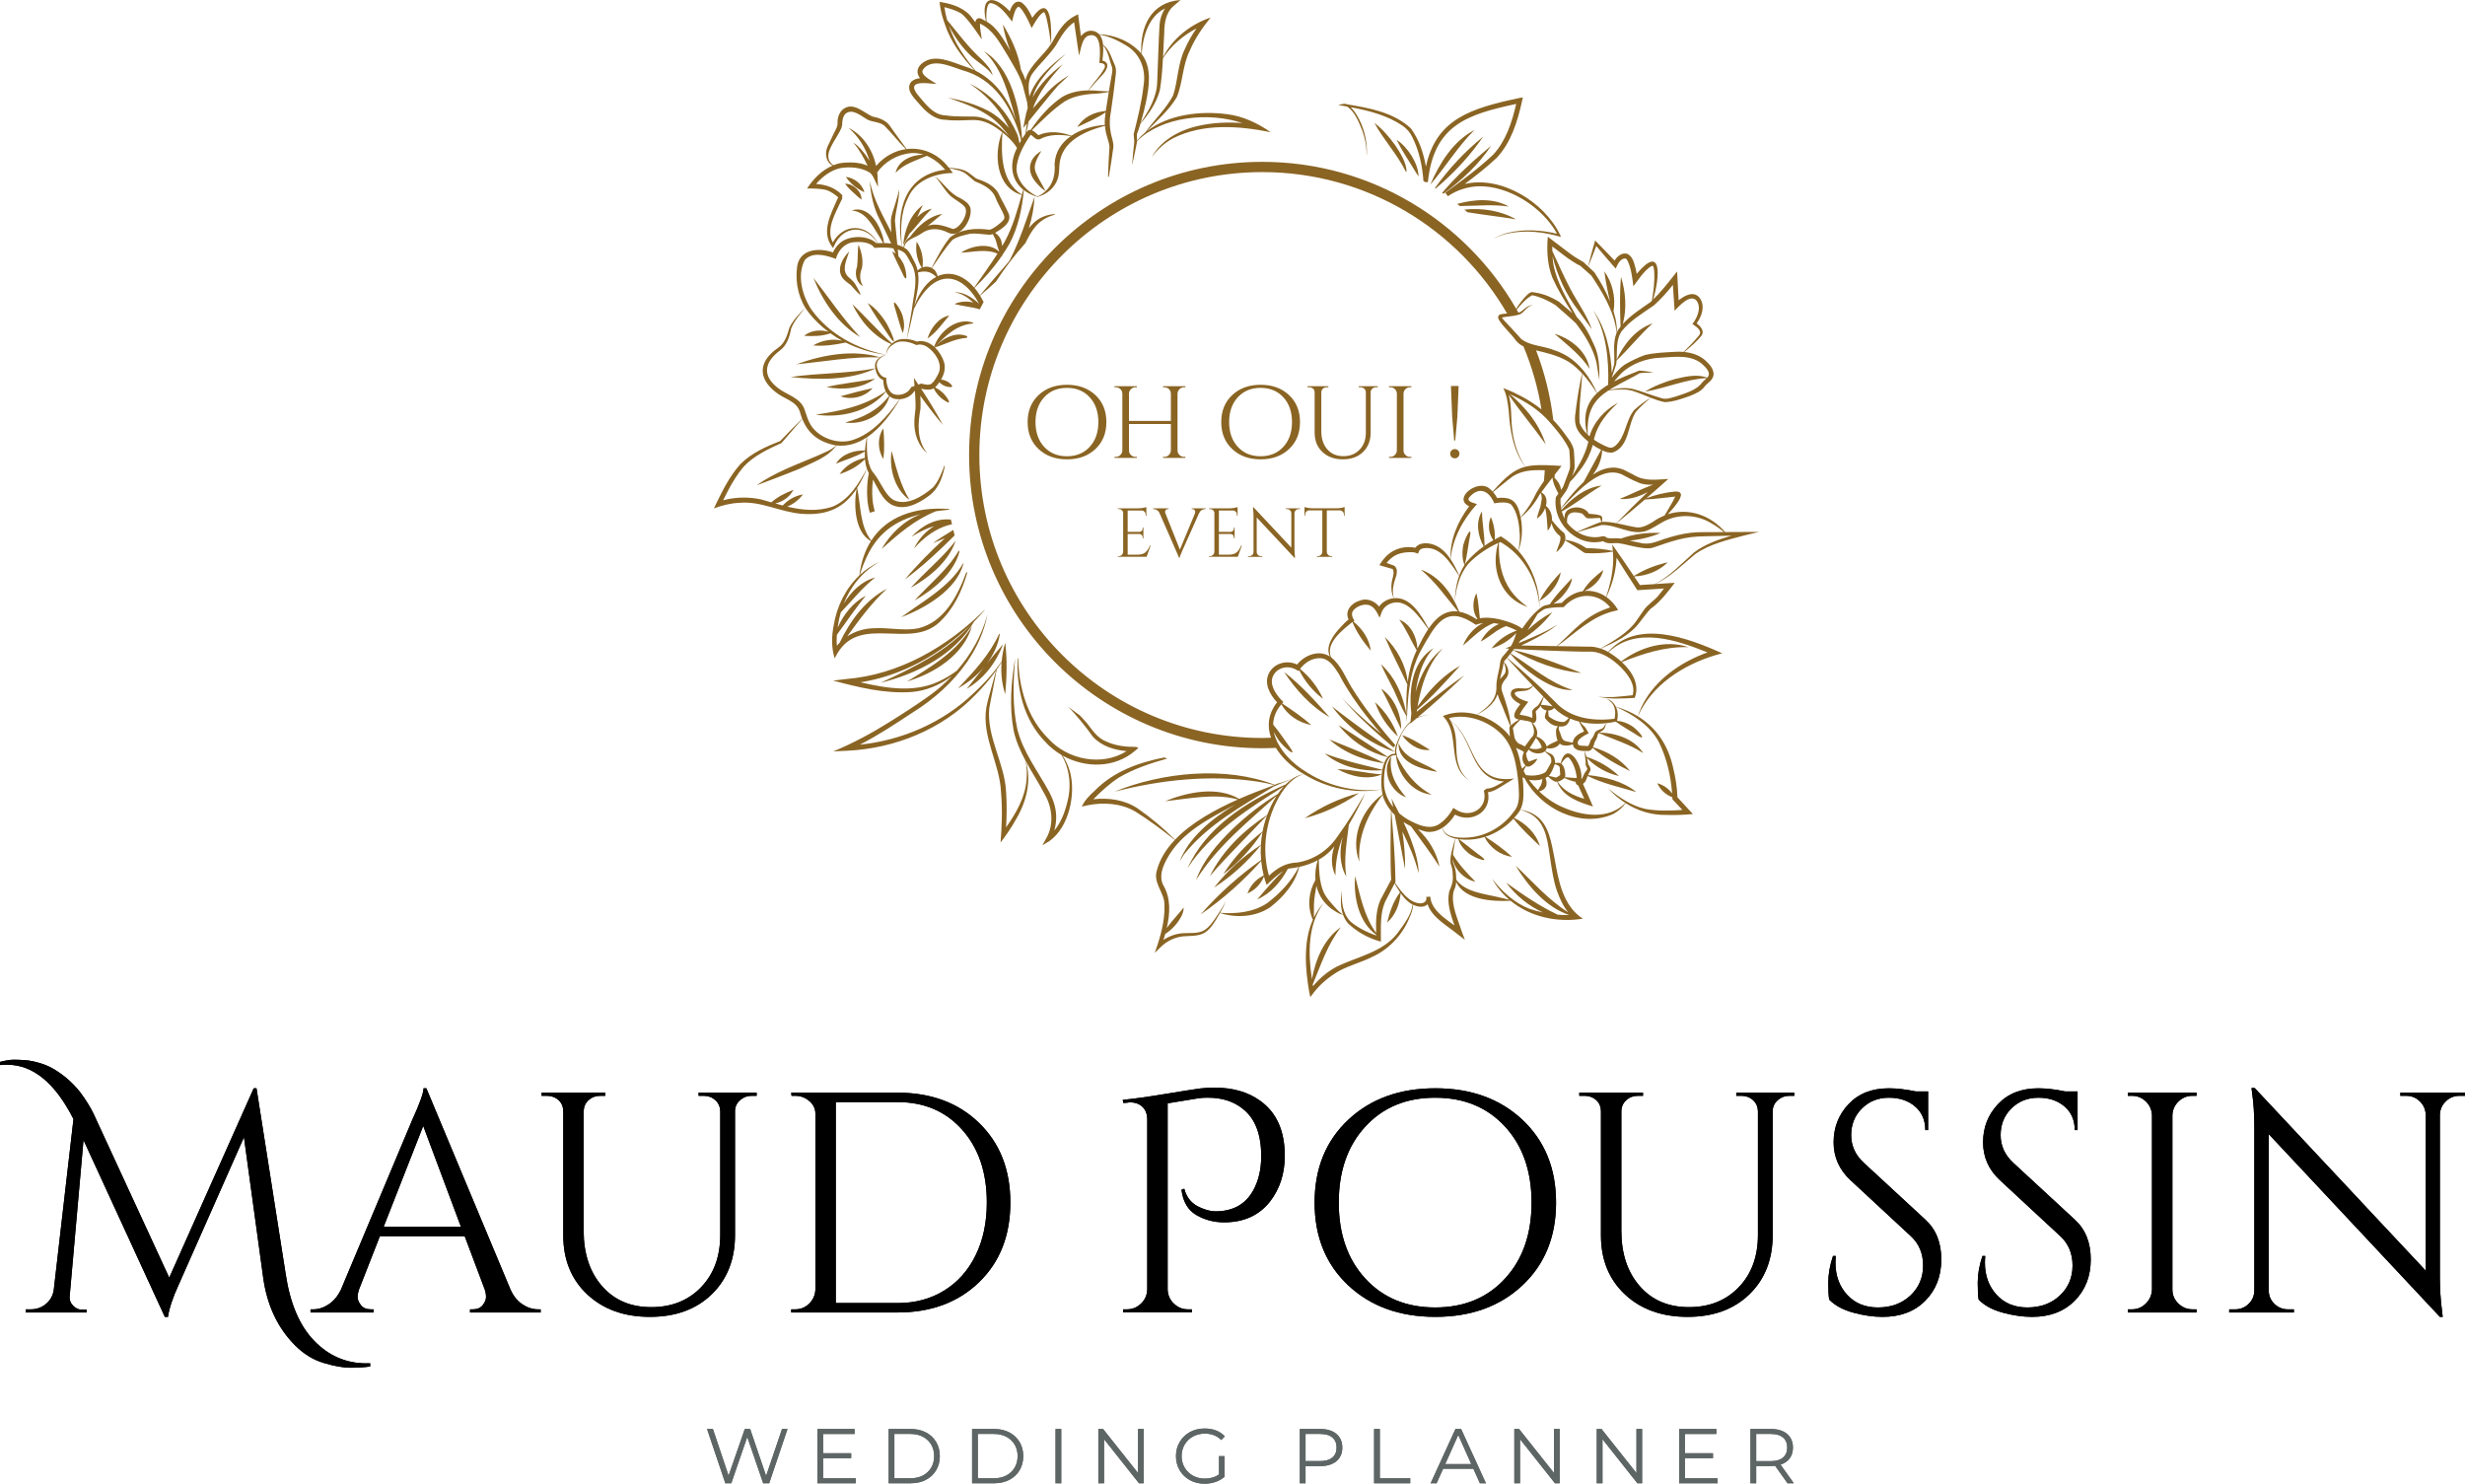 <?xml version="1.0" encoding="UTF-8"?>
<svg id="Calque_1" xmlns="http://www.w3.org/2000/svg" version="1.1" viewBox="0 0 290 174.547">
  <!-- Generator: Adobe Illustrator 29.5.1, SVG Export Plug-In . SVG Version: 2.1.0 Build 141)  -->
  <defs>
    <style>
      .st0 {
        fill: #5e6565;
      }

      .st1 {
        fill: #8a6423;
      }
    </style>
  </defs>
  <g>
    <path d="M43.107,160.385h.443v.37c-.69.098-1.459.147-2.309.147s-1.897-.185-3.14-.554c-1.244-.37-2.371-1.059-3.38-2.069-2.068-2.068-3.324-4.752-3.768-8.052l-2.253-16.438-7.683,17.361c-.69,1.502-1.108,2.759-1.256,3.768h-.37l-9.567-20.796-1.625,18.358c-.05.42.08.789.388,1.108.307.321.647.481,1.016.481h.591v.332H3.029v-.37h.591c.665,0,1.25-.203,1.755-.609.505-.407.819-.942.942-1.607l2.327-20.167c-2.167-4.26-4.765-6.391-7.794-6.391-.271,0-.554.012-.849.037v-.37c.665-.172,1.207-.258,1.625-.258s.874.019,1.367.056c.492.037,1.071.154,1.736.351s1.293.487,1.884.868c.591.382,1.108.776,1.551,1.183s.862.855,1.256,1.348c.665.887,1.194,1.736,1.588,2.549l8.902,19.282,9.936-22.275h.332l3.435,21.868c.517,3.448,1.631,6.058,3.343,7.831,1.711,1.773,3.761,2.66,6.15,2.66Z"/>
    <path d="M63.312,154.031h.296v.37h-8.311v-.37h.332c.517,0,.905-.166,1.163-.498.259-.333.388-.647.388-.942s-.05-.591-.148-.887l-2.364-6.279h-9.973l-2.475,6.316c-.099.295-.148.586-.148.868,0,.284.129.591.388.924.259.332.647.498,1.164.498h.332v.37h-7.425v-.37h.332c.615,0,1.219-.196,1.81-.59.591-.394,1.071-.973,1.441-1.736l8.348-19.873c.911-1.995,1.367-3.262,1.367-3.804h.332l9.899,23.678c.345.763.812,1.342,1.404,1.736.591.394,1.206.59,1.847.59ZM45.139,144.318h9.086l-4.433-11.858-4.654,11.858Z"/>
    <path d="M89.021,128.914h-.591c-.517,0-.967.166-1.348.499-.382.332-.585.745-.609,1.237v14.628c0,2.881-.912,5.208-2.734,6.981-1.823,1.773-4.248,2.66-7.277,2.66s-5.485-.88-7.369-2.641-2.826-4.082-2.826-6.963v-14.553c0-.74-.321-1.281-.961-1.626-.296-.147-.628-.222-.997-.222h-.591v-.369h7.498v.369h-.591c-.542,0-.997.166-1.367.499-.37.332-.567.757-.591,1.274v14.111c0,2.684.721,4.851,2.161,6.501,1.441,1.651,3.367,2.475,5.781,2.475s4.371-.782,5.873-2.346c1.501-1.564,2.253-3.613,2.253-6.15v-14.591c-.025-.517-.222-.942-.591-1.274-.37-.333-.826-.499-1.367-.499h-.591v-.369h6.833v.369Z"/>
    <path d="M115.191,132.109c2.45,2.377,3.675,5.498,3.675,9.364s-1.225,6.988-3.675,9.363c-2.451,2.377-5.645,3.565-9.585,3.565h-12.522v-.37h.48c.64,0,1.188-.227,1.644-.683.456-.456.696-1.003.721-1.644v-20.685c0-.591-.241-1.09-.721-1.497-.48-.405-1.029-.609-1.644-.609h-.443l-.037-.369h12.522c3.94,0,7.135,1.188,9.585,3.564ZM98.329,129.653v23.64h7.277c2.068,0,3.897-.492,5.485-1.478,1.588-.985,2.819-2.369,3.694-4.155.874-1.785,1.311-3.847,1.311-6.187,0-3.546-.967-6.403-2.9-8.57-1.933-2.166-4.464-3.25-7.591-3.25h-7.277Z"/>
    <path d="M142.913,127.953c2.142,0,3.928.517,5.356,1.551,1.92,1.379,2.882,3.534,2.882,6.464,0,2.118-.593,3.928-1.773,5.429-1.282,1.602-3.067,2.401-5.357,2.401-1.207,0-2.303-.288-3.288-.868-.985-.578-1.564-1.57-1.736-2.974l.332-.111c.271,1.059.899,1.799,1.884,2.216.665.296,1.256.443,1.773.443,2.019,0,3.484-.787,4.395-2.363.665-1.157.998-2.536.998-4.138,0-2.56-.715-4.407-2.143-5.541-1.084-.887-2.463-1.33-4.137-1.33-.394,0-.733.019-1.016.056-.283.037-1.521.241-3.713.609v21.905c.025.665.271,1.218.739,1.662.467.443,1.01.665,1.625.665h.481v.37h-8.09v-.37h.48c.615,0,1.157-.222,1.625-.665.467-.443.714-.997.739-1.662v-19.984c0-.64-.185-1.139-.554-1.496-.37-.358-.85-.536-1.441-.536-.124,0-.247.012-.37.037l-.443.037-.074-.37c1.28-.123,2.998-.363,5.153-.719,2.155-.358,3.49-.567,4.008-.628s1.071-.092,1.662-.092Z"/>
    <path d="M158.611,131.739c2.635-2.475,6.052-3.712,10.251-3.712s7.616,1.237,10.251,3.712c2.634,2.476,3.953,5.72,3.953,9.734s-1.319,7.258-3.953,9.733c-2.635,2.475-6.052,3.712-10.251,3.712s-7.616-1.237-10.251-3.712-3.952-5.719-3.952-9.733,1.316-7.258,3.952-9.734ZM160.625,150.412c2.08,2.266,4.82,3.398,8.219,3.398s6.137-1.132,8.218-3.398c2.08-2.265,3.122-5.246,3.122-8.939s-1.041-6.673-3.122-8.939c-2.082-2.265-4.82-3.399-8.218-3.399s-6.139,1.134-8.219,3.399c-2.082,2.265-3.122,5.245-3.122,8.939s1.04,6.673,3.122,8.939Z"/>
    <path d="M211.1,128.914h-.59c-.518,0-.967.166-1.349.499-.382.332-.585.745-.609,1.237v14.628c0,2.881-.912,5.208-2.734,6.981-1.822,1.773-4.248,2.66-7.276,2.66s-5.486-.88-7.37-2.641-2.826-4.082-2.826-6.963v-14.553c0-.74-.321-1.281-.961-1.626-.295-.147-.627-.222-.997-.222h-.591v-.369h7.499v.369h-.591c-.541,0-.997.166-1.367.499-.369.332-.567.757-.59,1.274v14.111c0,2.684.719,4.851,2.161,6.501,1.44,1.651,3.367,2.475,5.78,2.475s4.371-.782,5.874-2.346c1.501-1.564,2.253-3.613,2.253-6.15v-14.591c-.025-.517-.222-.942-.591-1.274-.369-.333-.825-.499-1.367-.499h-.591v-.369h6.834v.369Z"/>
    <path d="M215.201,152.887c-.074-.344-.11-1.009-.11-1.995s.184-2.031.554-3.14h.333c-.026.272-.038.542-.038.813,0,1.502.456,2.752,1.368,3.749.91.998,2.117,1.496,3.62,1.496,1.551,0,2.826-.467,3.823-1.403.997-.936,1.496-2.112,1.496-3.527s-.48-2.567-1.441-3.454l-7.092-6.575c-1.33-1.231-1.995-2.721-1.995-4.469s.585-3.244,1.755-4.488c1.169-1.243,2.752-1.865,4.747-1.865.936,0,1.995.124,3.176.37h1.441v4.543h-.333c0-1.157-.401-2.08-1.201-2.77-.801-.689-1.829-1.035-3.084-1.035s-2.309.419-3.159,1.256-1.274,1.883-1.274,3.14.492,2.34,1.477,3.251l7.277,6.722c1.232,1.133,1.848,2.684,1.848,4.654s-.628,3.59-1.884,4.857c-1.256,1.269-2.931,1.902-5.024,1.902-1.084,0-2.234-.166-3.454-.498-1.218-.333-2.161-.844-2.826-1.534Z"/>
    <path d="M232.783,152.887c-.074-.344-.11-1.009-.11-1.995s.184-2.031.554-3.14h.333c-.026.272-.038.542-.038.813,0,1.502.456,2.752,1.368,3.749.91.998,2.117,1.496,3.62,1.496,1.551,0,2.826-.467,3.823-1.403.997-.936,1.496-2.112,1.496-3.527s-.48-2.567-1.441-3.454l-7.092-6.575c-1.33-1.231-1.995-2.721-1.995-4.469s.585-3.244,1.755-4.488c1.169-1.243,2.752-1.865,4.747-1.865.936,0,1.995.124,3.176.37h1.441v4.543h-.333c0-1.157-.401-2.08-1.201-2.77-.801-.689-1.829-1.035-3.084-1.035s-2.309.419-3.159,1.256-1.274,1.883-1.274,3.14.492,2.34,1.477,3.251l7.277,6.722c1.232,1.133,1.848,2.684,1.848,4.654s-.628,3.59-1.884,4.857c-1.256,1.269-2.931,1.902-5.024,1.902-1.084,0-2.234-.166-3.454-.498-1.218-.333-2.161-.844-2.826-1.534Z"/>
    <path d="M250.809,154.031c.64,0,1.188-.227,1.644-.683s.696-1.003.721-1.644v-20.5c-.025-.64-.265-1.183-.721-1.626s-1.003-.665-1.644-.665h-.48v-.369h8.089v.369h-.48c-.64,0-1.188.222-1.644.665s-.696.986-.719,1.626v20.5c0,.64.233,1.188.702,1.644.468.456,1.021.683,1.662.683h.48v.37h-8.089v-.37h.48Z"/>
    <path d="M289.335,128.914c-.616,0-1.145.216-1.588.647s-.677.954-.702,1.569v19.06c0,1.429.086,2.783.258,4.063l.075.665h-.333l-20.132-21.497v18.394c0,.616.222,1.139.665,1.57s.973.646,1.589.646h.702v.37h-7.61v-.37h.703c.615,0,1.145-.215,1.588-.646s.665-.967.665-1.607v-19.171c0-1.502-.087-2.844-.258-4.026l-.075-.591h.37l20.132,21.498v-18.322c-.026-.639-.259-1.175-.703-1.606s-.972-.647-1.588-.647h-.702v-.369h7.609v.369h-.665Z"/>
  </g>
  <g>
    <path class="st0" d="M92.649,168.107l-2.153,6.386h-.712l-1.87-5.447-1.88,5.447h-.702l-2.153-6.386h.693l1.843,5.492,1.907-5.492h.63l1.879,5.52,1.871-5.52h.648Z"/>
    <path class="st0" d="M100.678,173.909v.584h-4.516v-6.386h4.379v.584h-3.704v2.272h3.303v.575h-3.303v2.372h3.841Z"/>
    <path class="st0" d="M104.546,168.107h2.6c.675,0,1.271.135,1.788.405.517.271.919.648,1.204,1.132s.429,1.036.429,1.656-.143,1.172-.429,1.656c-.286.483-.687.861-1.204,1.13-.517.272-1.113.407-1.788.407h-2.6v-6.386ZM107.11,173.909c.559,0,1.049-.111,1.469-.333.419-.223.745-.529.976-.922.231-.392.346-.843.346-1.354s-.115-.962-.346-1.355c-.232-.392-.557-.699-.976-.921-.42-.222-.91-.333-1.469-.333h-1.889v5.219h1.889Z"/>
    <path class="st0" d="M114.363,168.107h2.6c.675,0,1.271.135,1.788.405.517.271.919.648,1.204,1.132s.429,1.036.429,1.656-.143,1.172-.429,1.656c-.286.483-.687.861-1.204,1.13-.517.272-1.113.407-1.788.407h-2.6v-6.386ZM116.927,173.909c.559,0,1.049-.111,1.469-.333.419-.223.745-.529.976-.922.231-.392.346-.843.346-1.354s-.115-.962-.346-1.355c-.232-.392-.557-.699-.976-.921-.42-.222-.91-.333-1.469-.333h-1.889v5.219h1.889Z"/>
    <path class="st0" d="M124.18,168.107h.675v6.386h-.675v-6.386Z"/>
    <path class="st0" d="M134.553,168.107v6.386h-.556l-4.106-5.182v5.182h-.675v-6.386h.556l4.115,5.182v-5.182h.666Z"/>
    <path class="st0" d="M143.412,171.3h.648v2.436c-.298.262-.651.462-1.058.603-.408.139-.836.209-1.286.209-.639,0-1.213-.139-1.725-.42-.511-.28-.912-.667-1.204-1.163-.292-.496-.438-1.051-.438-1.665s.146-1.169.438-1.665c.292-.496.694-.883,1.204-1.164.511-.28,1.089-.42,1.734-.42.487,0,.934.078,1.341.233.408.156.751.385,1.031.689l-.42.429c-.505-.499-1.147-.748-1.925-.748-.517,0-.984.115-1.401.342-.417.228-.743.545-.981.949-.237.405-.356.856-.356,1.355s.119.949.356,1.35c.237.402.562.718.976.949.414.232.879.346,1.396.346.657,0,1.213-.164,1.669-.492v-2.153Z"/>
    <path class="st0" d="M157.226,168.69c.462.389.693.924.693,1.606s-.231,1.215-.693,1.6c-.462.386-1.101.58-1.917.58h-1.715v2.016h-.675v-6.386h2.39c.815,0,1.455.194,1.917.584ZM156.742,171.468c.334-.276.501-.667.501-1.172,0-.517-.167-.914-.501-1.191-.335-.277-.819-.415-1.451-.415h-1.697v3.193h1.697c.633,0,1.116-.138,1.451-.415Z"/>
    <path class="st0" d="M161.659,168.107h.675v5.803h3.576v.584h-4.251v-6.386Z"/>
    <path class="st0" d="M173.337,172.787h-3.557l-.767,1.706h-.702l2.919-6.386h.666l2.92,6.386h-.712l-.767-1.706ZM173.091,172.24l-1.532-3.431-1.532,3.431h3.065Z"/>
    <path class="st0" d="M183.492,168.107v6.386h-.557l-4.105-5.182v5.182h-.675v-6.386h.556l4.115,5.182v-5.182h.666Z"/>
    <path class="st0" d="M193.19,168.107v6.386h-.557l-4.105-5.182v5.182h-.675v-6.386h.556l4.115,5.182v-5.182h.666Z"/>
    <path class="st0" d="M202.068,173.909v.584h-4.516v-6.386h4.379v.584h-3.704v2.272h3.302v.575h-3.302v2.372h3.841Z"/>
    <path class="st0" d="M210.297,174.493l-1.46-2.053c-.164.018-.334.027-.511.027h-1.715v2.026h-.675v-6.386h2.39c.815,0,1.455.194,1.917.584.462.389.693.924.693,1.606,0,.499-.126.92-.379,1.263-.252.344-.613.591-1.08.744l1.559,2.19h-.738ZM209.759,171.472c.334-.28.501-.672.501-1.176,0-.517-.167-.914-.501-1.191-.335-.277-.819-.415-1.451-.415h-1.697v3.202h1.697c.633,0,1.116-.139,1.451-.42Z"/>
  </g>
  <g>
    <path d="M43.107,160.385h.443v.37c-.69.098-1.459.147-2.309.147s-1.897-.185-3.14-.554c-1.244-.37-2.371-1.059-3.38-2.069-2.068-2.068-3.324-4.752-3.768-8.052l-2.253-16.438-7.683,17.361c-.69,1.502-1.108,2.759-1.256,3.768h-.37l-9.567-20.796-1.625,18.358c-.05.42.08.789.388,1.108.307.321.647.481,1.016.481h.591v.332H3.029v-.37h.591c.665,0,1.25-.203,1.755-.609.505-.407.819-.942.942-1.607l2.327-20.167c-2.167-4.26-4.765-6.391-7.794-6.391-.271,0-.554.012-.849.037v-.37c.665-.172,1.207-.258,1.625-.258s.874.019,1.367.056c.492.037,1.071.154,1.736.351s1.293.487,1.884.868c.591.382,1.108.776,1.551,1.183s.862.855,1.256,1.348c.665.887,1.194,1.736,1.588,2.549l8.902,19.282,9.936-22.275h.332l3.435,21.868c.517,3.448,1.631,6.058,3.343,7.831,1.711,1.773,3.761,2.66,6.15,2.66Z"/>
    <path d="M63.312,154.031h.296v.37h-8.311v-.37h.332c.517,0,.905-.166,1.163-.498.259-.333.388-.647.388-.942s-.05-.591-.148-.887l-2.364-6.279h-9.973l-2.475,6.316c-.099.295-.148.586-.148.868,0,.284.129.591.388.924.259.332.647.498,1.164.498h.332v.37h-7.425v-.37h.332c.615,0,1.219-.196,1.81-.59.591-.394,1.071-.973,1.441-1.736l8.348-19.873c.911-1.995,1.367-3.262,1.367-3.804h.332l9.899,23.678c.345.763.812,1.342,1.404,1.736.591.394,1.206.59,1.847.59ZM45.139,144.318h9.086l-4.433-11.858-4.654,11.858Z"/>
    <path d="M89.021,128.914h-.591c-.517,0-.967.166-1.348.499-.382.332-.585.745-.609,1.237v14.628c0,2.881-.912,5.208-2.734,6.981-1.823,1.773-4.248,2.66-7.277,2.66s-5.485-.88-7.369-2.641-2.826-4.082-2.826-6.963v-14.553c0-.74-.321-1.281-.961-1.626-.296-.147-.628-.222-.997-.222h-.591v-.369h7.498v.369h-.591c-.542,0-.997.166-1.367.499-.37.332-.567.757-.591,1.274v14.111c0,2.684.721,4.851,2.161,6.501,1.441,1.651,3.367,2.475,5.781,2.475s4.371-.782,5.873-2.346c1.501-1.564,2.253-3.613,2.253-6.15v-14.591c-.025-.517-.222-.942-.591-1.274-.37-.333-.826-.499-1.367-.499h-.591v-.369h6.833v.369Z"/>
    <path d="M115.191,132.109c2.45,2.377,3.675,5.498,3.675,9.364s-1.225,6.988-3.675,9.363c-2.451,2.377-5.645,3.565-9.585,3.565h-12.522v-.37h.48c.64,0,1.188-.227,1.644-.683.456-.456.696-1.003.721-1.644v-20.685c0-.591-.241-1.09-.721-1.497-.48-.405-1.029-.609-1.644-.609h-.443l-.037-.369h12.522c3.94,0,7.135,1.188,9.585,3.564ZM98.329,129.653v23.64h7.277c2.068,0,3.897-.492,5.485-1.478,1.588-.985,2.819-2.369,3.694-4.155.874-1.785,1.311-3.847,1.311-6.187,0-3.546-.967-6.403-2.9-8.57-1.933-2.166-4.464-3.25-7.591-3.25h-7.277Z"/>
    <path d="M142.913,127.953c2.142,0,3.928.517,5.356,1.551,1.92,1.379,2.882,3.534,2.882,6.464,0,2.118-.593,3.928-1.773,5.429-1.282,1.602-3.067,2.401-5.357,2.401-1.207,0-2.303-.288-3.288-.868-.985-.578-1.564-1.57-1.736-2.974l.332-.111c.271,1.059.899,1.799,1.884,2.216.665.296,1.256.443,1.773.443,2.019,0,3.484-.787,4.395-2.363.665-1.157.998-2.536.998-4.138,0-2.56-.715-4.407-2.143-5.541-1.084-.887-2.463-1.33-4.137-1.33-.394,0-.733.019-1.016.056-.283.037-1.521.241-3.713.609v21.905c.025.665.271,1.218.739,1.662.467.443,1.01.665,1.625.665h.481v.37h-8.09v-.37h.48c.615,0,1.157-.222,1.625-.665.467-.443.714-.997.739-1.662v-19.984c0-.64-.185-1.139-.554-1.496-.37-.358-.85-.536-1.441-.536-.124,0-.247.012-.37.037l-.443.037-.074-.37c1.28-.123,2.998-.363,5.153-.719,2.155-.358,3.49-.567,4.008-.628s1.071-.092,1.662-.092Z"/>
    <path d="M158.611,131.739c2.635-2.475,6.052-3.712,10.251-3.712s7.616,1.237,10.251,3.712c2.634,2.476,3.953,5.72,3.953,9.734s-1.319,7.258-3.953,9.733c-2.635,2.475-6.052,3.712-10.251,3.712s-7.616-1.237-10.251-3.712-3.952-5.719-3.952-9.733,1.316-7.258,3.952-9.734ZM160.625,150.412c2.08,2.266,4.82,3.398,8.219,3.398s6.137-1.132,8.218-3.398c2.08-2.265,3.122-5.246,3.122-8.939s-1.041-6.673-3.122-8.939c-2.082-2.265-4.82-3.399-8.218-3.399s-6.139,1.134-8.219,3.399c-2.082,2.265-3.122,5.245-3.122,8.939s1.04,6.673,3.122,8.939Z"/>
    <path d="M211.1,128.914h-.59c-.518,0-.967.166-1.349.499-.382.332-.585.745-.609,1.237v14.628c0,2.881-.912,5.208-2.734,6.981-1.822,1.773-4.248,2.66-7.276,2.66s-5.486-.88-7.37-2.641-2.826-4.082-2.826-6.963v-14.553c0-.74-.321-1.281-.961-1.626-.295-.147-.627-.222-.997-.222h-.591v-.369h7.499v.369h-.591c-.541,0-.997.166-1.367.499-.369.332-.567.757-.59,1.274v14.111c0,2.684.719,4.851,2.161,6.501,1.44,1.651,3.367,2.475,5.78,2.475s4.371-.782,5.874-2.346c1.501-1.564,2.253-3.613,2.253-6.15v-14.591c-.025-.517-.222-.942-.591-1.274-.369-.333-.825-.499-1.367-.499h-.591v-.369h6.834v.369Z"/>
    <path d="M215.201,152.887c-.074-.344-.11-1.009-.11-1.995s.184-2.031.554-3.14h.333c-.026.272-.038.542-.038.813,0,1.502.456,2.752,1.368,3.749.91.998,2.117,1.496,3.62,1.496,1.551,0,2.826-.467,3.823-1.403.997-.936,1.496-2.112,1.496-3.527s-.48-2.567-1.441-3.454l-7.092-6.575c-1.33-1.231-1.995-2.721-1.995-4.469s.585-3.244,1.755-4.488c1.169-1.243,2.752-1.865,4.747-1.865.936,0,1.995.124,3.176.37h1.441v4.543h-.333c0-1.157-.401-2.08-1.201-2.77-.801-.689-1.829-1.035-3.084-1.035s-2.309.419-3.159,1.256-1.274,1.883-1.274,3.14.492,2.34,1.477,3.251l7.277,6.722c1.232,1.133,1.848,2.684,1.848,4.654s-.628,3.59-1.884,4.857c-1.256,1.269-2.931,1.902-5.024,1.902-1.084,0-2.234-.166-3.454-.498-1.218-.333-2.161-.844-2.826-1.534Z"/>
    <path d="M232.783,152.887c-.074-.344-.11-1.009-.11-1.995s.184-2.031.554-3.14h.333c-.026.272-.038.542-.038.813,0,1.502.456,2.752,1.368,3.749.91.998,2.117,1.496,3.62,1.496,1.551,0,2.826-.467,3.823-1.403.997-.936,1.496-2.112,1.496-3.527s-.48-2.567-1.441-3.454l-7.092-6.575c-1.33-1.231-1.995-2.721-1.995-4.469s.585-3.244,1.755-4.488c1.169-1.243,2.752-1.865,4.747-1.865.936,0,1.995.124,3.176.37h1.441v4.543h-.333c0-1.157-.401-2.08-1.201-2.77-.801-.689-1.829-1.035-3.084-1.035s-2.309.419-3.159,1.256-1.274,1.883-1.274,3.14.492,2.34,1.477,3.251l7.277,6.722c1.232,1.133,1.848,2.684,1.848,4.654s-.628,3.59-1.884,4.857c-1.256,1.269-2.931,1.902-5.024,1.902-1.084,0-2.234-.166-3.454-.498-1.218-.333-2.161-.844-2.826-1.534Z"/>
    <path d="M250.809,154.031c.64,0,1.188-.227,1.644-.683s.696-1.003.721-1.644v-20.5c-.025-.64-.265-1.183-.721-1.626s-1.003-.665-1.644-.665h-.48v-.369h8.089v.369h-.48c-.64,0-1.188.222-1.644.665s-.696.986-.719,1.626v20.5c0,.64.233,1.188.702,1.644.468.456,1.021.683,1.662.683h.48v.37h-8.089v-.37h.48Z"/>
    <path d="M289.335,128.914c-.616,0-1.145.216-1.588.647s-.677.954-.702,1.569v19.06c0,1.429.086,2.783.258,4.063l.075.665h-.333l-20.132-21.497v18.394c0,.616.222,1.139.665,1.57s.973.646,1.589.646h.702v.37h-7.61v-.37h.703c.615,0,1.145-.215,1.588-.646s.665-.967.665-1.607v-19.171c0-1.502-.087-2.844-.258-4.026l-.075-.591h.37l20.132,21.498v-18.322c-.026-.639-.259-1.175-.703-1.606s-.972-.647-1.588-.647h-.702v-.369h7.609v.369h-.665Z"/>
  </g>
  <g>
    <path class="st0" d="M92.649,168.107l-2.153,6.386h-.712l-1.87-5.447-1.88,5.447h-.702l-2.153-6.386h.693l1.843,5.492,1.907-5.492h.63l1.879,5.52,1.871-5.52h.648Z"/>
    <path class="st0" d="M100.678,173.909v.584h-4.516v-6.386h4.379v.584h-3.704v2.272h3.303v.575h-3.303v2.372h3.841Z"/>
    <path class="st0" d="M104.546,168.107h2.6c.675,0,1.271.135,1.788.405.517.271.919.648,1.204,1.132s.429,1.036.429,1.656-.143,1.172-.429,1.656c-.286.483-.687.861-1.204,1.13-.517.272-1.113.407-1.788.407h-2.6v-6.386ZM107.11,173.909c.559,0,1.049-.111,1.469-.333.419-.223.745-.529.976-.922.231-.392.346-.843.346-1.354s-.115-.962-.346-1.355c-.232-.392-.557-.699-.976-.921-.42-.222-.91-.333-1.469-.333h-1.889v5.219h1.889Z"/>
    <path class="st0" d="M114.363,168.107h2.6c.675,0,1.271.135,1.788.405.517.271.919.648,1.204,1.132s.429,1.036.429,1.656-.143,1.172-.429,1.656c-.286.483-.687.861-1.204,1.13-.517.272-1.113.407-1.788.407h-2.6v-6.386ZM116.927,173.909c.559,0,1.049-.111,1.469-.333.419-.223.745-.529.976-.922.231-.392.346-.843.346-1.354s-.115-.962-.346-1.355c-.232-.392-.557-.699-.976-.921-.42-.222-.91-.333-1.469-.333h-1.889v5.219h1.889Z"/>
    <path class="st0" d="M124.18,168.107h.675v6.386h-.675v-6.386Z"/>
    <path class="st0" d="M134.553,168.107v6.386h-.556l-4.106-5.182v5.182h-.675v-6.386h.556l4.115,5.182v-5.182h.666Z"/>
    <path class="st0" d="M143.412,171.3h.648v2.436c-.298.262-.651.462-1.058.603-.408.139-.836.209-1.286.209-.639,0-1.213-.139-1.725-.42-.511-.28-.912-.667-1.204-1.163-.292-.496-.438-1.051-.438-1.665s.146-1.169.438-1.665c.292-.496.694-.883,1.204-1.164.511-.28,1.089-.42,1.734-.42.487,0,.934.078,1.341.233.408.156.751.385,1.031.689l-.42.429c-.505-.499-1.147-.748-1.925-.748-.517,0-.984.115-1.401.342-.417.228-.743.545-.981.949-.237.405-.356.856-.356,1.355s.119.949.356,1.35c.237.402.562.718.976.949.414.232.879.346,1.396.346.657,0,1.213-.164,1.669-.492v-2.153Z"/>
    <path class="st0" d="M157.226,168.69c.462.389.693.924.693,1.606s-.231,1.215-.693,1.6c-.462.386-1.101.58-1.917.58h-1.715v2.016h-.675v-6.386h2.39c.815,0,1.455.194,1.917.584ZM156.742,171.468c.334-.276.501-.667.501-1.172,0-.517-.167-.914-.501-1.191-.335-.277-.819-.415-1.451-.415h-1.697v3.193h1.697c.633,0,1.116-.138,1.451-.415Z"/>
    <path class="st0" d="M161.659,168.107h.675v5.803h3.576v.584h-4.251v-6.386Z"/>
    <path class="st0" d="M173.337,172.787h-3.557l-.767,1.706h-.702l2.919-6.386h.666l2.92,6.386h-.712l-.767-1.706ZM173.091,172.24l-1.532-3.431-1.532,3.431h3.065Z"/>
    <path class="st0" d="M183.492,168.107v6.386h-.557l-4.105-5.182v5.182h-.675v-6.386h.556l4.115,5.182v-5.182h.666Z"/>
    <path class="st0" d="M193.19,168.107v6.386h-.557l-4.105-5.182v5.182h-.675v-6.386h.556l4.115,5.182v-5.182h.666Z"/>
    <path class="st0" d="M202.068,173.909v.584h-4.516v-6.386h4.379v.584h-3.704v2.272h3.302v.575h-3.302v2.372h3.841Z"/>
    <path class="st0" d="M210.297,174.493l-1.46-2.053c-.164.018-.334.027-.511.027h-1.715v2.026h-.675v-6.386h2.39c.815,0,1.455.194,1.917.584.462.389.693.924.693,1.606,0,.499-.126.92-.379,1.263-.252.344-.613.591-1.08.744l1.559,2.19h-.738ZM209.759,171.472c.334-.28.501-.672.501-1.176,0-.517-.167-.914-.501-1.191-.335-.277-.819-.415-1.451-.415h-1.697v3.202h1.697c.633,0,1.116-.139,1.451-.42Z"/>
  </g>
  <g>
    <g>
      <path class="st1" d="M124.996,88.882c2.648,1.488,6.112,1.517,8.515-.54l.426-.351c-.092-.039-.181-.084-.273-.123-1.181.009-2.404-.125-3.477-.62-1.073-.405-1.629-1.304-2.323-2.183-.273-.32-.561-.624-.848-.929-.449-.316-.891-.64-1.325-.975,1.054,1.108,1.977,2.236,2.876,3.501,1.014,1.116,2.505,1.57,3.978,1.702-2.881,1.824-6.932,1.038-9.214-1.473-2.502-2.48-3.439-5.962-3.552-9.412-.02-.024-.042-.047-.062-.072-.159,3.537.705,7.238,3.237,9.843.552.624,1.209,1.144,1.926,1.563.868,1.439,1.126,3.202.843,4.846-.272,1.392-.748,2.937-1.687,4.043.159-.556.235-1.129.22-1.711-.023-.977-.351-1.943-.803-2.792-1.343-2.478-3.079-4.678-3.767-7.416-.598-2.719-.477-5.553-.266-8.325-.457,2.769-.693,5.636-.181,8.424.262,1.278.793,2.46,1.408,3.604.172.749.186,1.522.119,2.278-.165,2.075-1.231,3.891-2.405,5.567.086-1.393.098-2.785,0-4.183-.153-3.361-2.32-6.47-1.974-9.855l.865-4.504c.205-.291.396-.589.582-.892-.102,1.271.026,2.557.431,3.775.18-2.055.236-4.008,0-6.061-.214.715-.356,1.452-.422,2.195-.179.257-.358.514-.548.762l.047-.244-.078.283c-.806,1.041-1.707,2.006-2.673,2.893-3.629,3.504-8.447,5.586-13.434,6.107,2.197-1.129,4.222-2.473,6.284-3.834,2.43-1.52,4.684-3.515,6.327-5.895.055-.064.116-.123.169-.188-.038.04-.081.076-.12.115,1.13-1.655,1.964-3.494,2.348-5.492-.002-.003-.004-.006-.005-.01-.647,2.453-1.928,4.692-3.594,6.597-.542.405-1.118.764-1.719,1.066-2.984,1.604-6.423,1.04-9.626.3,4.896-.764,9.43-3.301,12.983-6.754-2.873,3.149-6.785,5.055-10.617,6.813,4.26-1.041,8.734-3.281,11.003-7.193.437-.442.857-.899,1.262-1.367-.004-.008-.009-.015-.013-.023-4.381,4.336-10.07,7.645-16.292,8.139,0,0-1.534.183-1.534.183,3.003.797,6.1,1.568,9.23,1.343,1.721-.132,3.349-.836,4.732-1.861-.742.773-1.545,1.485-2.395,2.123-1.579,1.143-3.253,2.218-4.917,3.259-2.121,1.332-4.346,2.525-6.634,3.469,0,0,1.601-.078,1.601-.078,5.668-.264,11.205-2.504,15.163-6.613.867-.883,1.681-1.824,2.399-2.83l-.525,1.893c-.217.824-.463,1.61-.629,2.471-.554,3.469,1.594,6.588,1.729,9.954.173,1.96.105,3.963-.054,5.924.658-.869,1.32-1.806,1.833-2.761,1.205-2.032,1.857-4.548,1.117-6.85.728,1.351,1.575,2.646,2.261,3.967.883,1.534,1.074,3.519.2,5.082l-.487.881s.832-.5.832-.5c2.301-1.623,3.125-5.54,2.412-8.146-.192-.679-.484-1.333-.879-1.911Z"/>
      <path class="st1" d="M98.088,73.536c-.253,1.291-.299,2.617.108,3.908,0,0,.343-.618.343-.618,2.757-4.575,8.629-.334,12.052-3.696,1.608-1.529,2.571-3.583,3.191-5.692-.024-.059-.047-.119-.07-.178-1.053,2.846-2.604,5.904-5.674,6.655-1.681.339-3.467-.12-5.299-.006-1.071.026-2.161.357-3.074.96,1.442-1.973,2.865-3.951,4.689-5.605-2.544,1.31-4.33,3.763-5.56,6.328-.118.123-.237.247-.342.384-.04-.425-.029-.865.007-1.303,1.138-1.54,2.192-3.136,3.414-4.6-1.513.793-2.633,2.202-3.321,3.767.01-.071.018-.145.029-.215.069-.541.192-1.069.339-1.588,1.361-1.405,2.486-2.882,4.05-4.1-1.607.424-2.866,1.677-3.72,3.111.806-2.059,2.237-3.838,4.24-4.958-.875.389-1.653.921-2.334,1.555.15-.51.319-1.01.535-1.49,1.368-3.443,3.688-4.94,6.64-5.665-1.95.724-3.603,2.325-4.609,4.1,1.968-1.772,3.916-3.456,6.382-4.442.506-.075,1.029-.134,1.561-.186-.005-.029-.01-.057-.015-.085-3.975-.275-7.311.867-9.144,3.717-1.368-1.701-1.219-4.11-1.665-6.199.421-.658.797-1.412,1.148-2.26.061.177.135.351.223.524-.045.222-.507,2.618.126,4.662l.576-.178c-.41-1.324-.315-2.858-.211-3.714.035.059.071.118.106.182.561.977.982,2.111,2.045,2.746,1.523.776,3.173-.095,4.383-.995,1.148-.787,1.615-2.117,1.903-3.422-.003-.076-.003-.152-.006-.228-.358.916-.7,1.88-1.347,2.607-1.174,1.037-3.085,2.248-4.638,1.512-.837-.454-1.367-1.669-1.887-2.489-.176-.305-.451-.644-.654-.908-.695-1.126-.634-2.667-.603-3.999,1.621-1.084,2.904-2.872,3.871-4.476.672-.036,1.306-.356,1.698-.942l.064-.022c.036.538.065,1.076.077,1.574.032.672-.143,1.325-.145,2.003-.047,1.374.422,2.869,1.521,3.742-1.24-1.485-1.124-3.441-.799-5.223.028-.512.011-1.021-.021-1.528.847,1.176,1.726,2.33,2.667,3.442-.788-1.465-1.657-2.875-2.562-4.261l.035-.012c.464.12,1.008.193,1.434-.043.385.77.979,1.342,1.772,1.694.01-.06.022-.12.032-.18-.364-.724-.916-1.271-1.643-1.626.01-.008.022-.014.032-.023.171-.183.33-.378.473-.582.39.395.884.584,1.458.571.014-.063.029-.125.043-.188-.348-.409-.784-.649-1.3-.698.355-.607.541-1.281.372-1.985-.181-.624-.571-1.295-1.091-1.793,1.319-.428,2.385-1.041,3.745-1.131.023-.059.046-.118.07-.177-1.307-.611-2.994.22-3.821,1.3-.008-.007-.016-.015-.024-.022,1.264-1.362,2.597-2.642,4.492-2.787.015-.033.03-.066.045-.099-1.948-.665-3.965,1.008-4.604,2.822-.562-.498-1.264-.783-2.016-.602-.385-.147-.788-.259-1.194-.297.301-1.149.567-2.307.816-3.469.004-.024.009-.049.014-.074,2.25-4.669,5.458-4.625,7.678-.609-.848-.752-1.812-1.404-2.947-1.353.878.11,1.611.61,2.262,1.216-.733-.204-1.576-.134-2.223.169,1.065.283,1.994.318,2.98.628.149-.288.296-.578.452-.861-.134-.268-.274-.521-.42-.758.642-.524,1.263-1.072,1.865-1.64,1.042-1.599,2.2-3.114,3.468-4.531.726-1.458,1.444-2.78,3.379-3.322.043-.037.086-.075.13-.112-1.511.116-2.418.779-3.104,1.683.387-1.208.61-2.472.678-3.709-.927,2.541-1.686,5.06-2.913,7.454-.071.099-.141.199-.217.295-1.068,1.243-2.253,2.588-3.301,3.855-.202-.324-.414-.62-.636-.882,1.189-1.142,2.275-2.387,3.205-3.748.034.023.068.042.101.067-.02-.043-.046-.078-.068-.119.306-.451.599-.911.871-1.386,1.033-1.929,1.496-4.147,1.693-6.32.426.334.95.6,1.565.786-.024.011-.043.025-.068.036.033-.007.066-.019.099-.026.07.021.136.046.209.065-.053-.023-.104-.054-.156-.079,1.029-.256,1.998-1.026,2.346-2.132.198-.578.146-1.181.203-1.69.261-2.72,2.976-3.882,5.347-4.523.011.144.023.289.05.429.085.665.415,1.403.484,2.021-.078,1.19-.141,2.384-.171,3.583.034-.019.066-.039.1-.057.202-1.162.375-2.328.532-3.498.017-.446-.106-.774-.183-1.12-.278-1.013-.32-1.998-.107-3.031.2-1.403.399-2.807.551-4.218.052-.343.075-.796-.057-1.14-.394-.853-.634-1.922-1.415-2.489-.047-.462-.169-.891-.427-1.2,1.117.179,2.151.677,3.099,1.248,1.716.989,2.4,2.866,2.086,4.749-.215,1.925-.688,3.824-1.162,5.705l.002.025.069.884c-.09.747-.19,1.852-.258,2.727.002,0,.004-.002.006-.003.206-.91.411-1.822.577-2.739,0,0,0-.03,0-.071,2.907-2.884,8.407-3.469,12.394-2.122-1.679-.125-3.365-.065-5.017.295-2.245.456-4.476,1.632-5.629,3.675.003-.001.006-.002.009-.003.675-.913,1.521-1.663,2.502-2.189,3.516-1.768,7.711-1.459,11.459-.707-1.512-1.061-3.268-1.885-5.099-2.111-3.134-.422-6.923.009-9.495,2.016,1.233-1.303,2.629-2.457,3.554-4.025.729-1.772.662-3.736,1.519-5.451.598-1.422,1.494-2.727,2.462-3.914-2.338.782-4.477,2.451-5.598,4.66.046-.942.08-1.885.139-2.825,0-1.173.189-2.463,1.147-3.239C138.107.663,138.893,0,138.893,0c-3.525.253-4.77,3.195-4.625,6.304-.016-.02-.029-.04-.045-.06-1.215-1.371-3.099-2.161-4.917-2.216-.163-.178-.376-.311-.652-.379-.598-.142-1.128.155-1.484.608-.132-1.004-.328-2.505-.34-2.583,0,0-.365.199-.365.199-1.336.665-2.039,1.927-2.723,3.166-.022.037-.05.072-.073.108,0-1.184.155-5.227-1.446-3.937-.32.27-.56.568-.78.883-.313-.674-.637-1.349-1.265-1.808-.74-.348-1.168.384-1.381,1.044-1.808-1.919-3.496-1.926-2.803,1.167-.081-.043-.157-.095-.242-.132-.127-.061-.27-.162-.403-.209-.38-.081-.546.15-.607.455-.096-.123-.186-.252-.286-.374-.794-1.197-2.225-1.727-3.591-1.958l-.324-.059c.071.937.328,1.818.63,2.659.684,2.053,1.986,3.834,3.477,5.386-.403-.194-.826-.364-1.278-.496-1.474-.497-3.363-1.447-4.811-.384-.77.58-.753,1.259-.321,1.813-.375.039-.737.146-1.039.422-.771.999.491,2.037,1.068,2.743.713.836,1.765,1.747,2.975,1.728,1.102.158,2.296.03,3.368.026,1.254.009,2.332.658,3.289,1.43-1.035,2.528-.709,6.529,2.303,7.393-.532,1.868-1.052,3.738-1.981,5.45-.097.177-.206.363-.316.55-.019-.17-.046-.34-.085-.51-.089-.43-.382-.792-.75-1.04.8-.473,2.034-1.222,1.589-2.276-.402-.901-.857-1.633-1.266-2.496-.584-.889-1.583-1.294-2.534-1.614-.067-.025-.305-.234-.381-.282,0,0-.537-.408-.537-.408-.651-.466-1.516-.509-2.313-.589-1.302-1.702-3.171-2.412-4.97-2.187-.341-.474-.69-.94-1.027-1.415-.227-.298-.729-.99-.926-1.299-.462-.659-1.251-.958-2.008-1.098-1.066-.411-2.387-1.923-3.634-.768-.444.467-.56,1.067-.53,1.67-.069.48-.391.921-.588,1.382,0,0-.463.974-.463.974-.513.912-.391,2.012.468,2.497-1.254.533-2.255,1.545-2.998,2.688.738.005,1.607.006,2.309.196.476.167.938.495,1.353.841-.028.06-.055.121-.082.172-.73,1.712-1.954,3.82-.682,5.588l.163.213s.113-.258.113-.258c1.112-2.497,3.782-2.489,5.108-.317-.044.001-.087.003-.131.004-1.047-.999-3.334-.939-4.347.034-.326.301-.576.647-.762,1.05-1.753-.615-4.092-.379-4.243,1.919-.191,1.806.259,3.719,1.386,5.158.668.861,1.458,1.606,2.319,2.256-.971-.276-2.079-.165-2.86.485,1.11.055,2.064.05,3.111-.298.439.315.891.608,1.365.868-1.142-.274-2.397-.046-3.408.556,1.313.107,2.534-.061,3.823-.343,1.497.754,3.128,1.248,4.787,1.44-3.41-.647-6.703-2.417-8.76-5.239-1.113-1.617-1.796-4.1-.83-5.906.826-.942,2.285-.616,3.357-.237,0,0,.298.11.298.11.243-.93.962-1.803,1.961-1.954.827-.091,2.053-.092,2.578.654.696-.049,1.489-.081,2.219.053.099.216.198.431.294.641-.133-.105-.276-.198-.434-.271.366.865.765,1.652,1.16,2.465.793,1.845.516-.406.149-1.065-.152-.299-.339-.588-.566-.837-.033-.321-.049-.485-.082-.802.265.086.516.199.741.353.408.384.625.977.92,1.444.843,1.559.18,3.576.005,5.24-.187,1.171-.397,2.339-.61,3.508-.354-.032-.711-.01-1.062.103-.239.094-.475.236-.682.411-1.615-1.467-3.082-3.113-4.657-4.633.941,1.99,2.524,3.814,4.571,4.706-.359.332-.607.773-.569,1.258.022-.485.337-.9.734-1.184.051.021.099.048.151.068-.036-.032-.07-.067-.105-.099.199-.135.414-.24.625-.3.719-.152,1.498.059,2.156.376.375-.139.844-.05,1.223.199.956.625,1.884,1.999,1.352,3.136-.2.397-.457.879-.774,1.171-.302.268-.881.122-1.253.019l-.087.031s-.112.039-.256.09c-.134-.202-.527-.798-.527-.798.025.307.051.63.076.956-.163.057-.292.103-.292.103l-.107.038s-.059.11-.059.11c-.317.622-1.19.913-1.857.761-.797-.21-1.01-1.253-1.02-1.991-.629.018-1.02-.807-1.106-1.368-.084-.659.552-1.13,1.127-1.318-.254.045-.516.146-.741.295-3.215-.95-6.747-.287-9.841.821,3.284-.302,6.517-.931,9.825-.809-.341.231-.592.576-.576,1.023.009.088.021.177.036.266-3.299.638-6.643.533-9.977,1.021,3.306.337,6.91.425,9.982-.995.101.568.35,1.123.926,1.345.008.451.088.933.29,1.341-2.444,1.706-5.307,2.316-8.235,2.734,2.913.438,6.33-.343,8.255-2.697.096.184.216.35.369.488-1.276,1.701-3.107,2.582-5.161,3.133,2.134.327,4.628-.934,5.22-3.086.141.116.3.216.494.279.232.057.468.079.701.069-1.45,1.995-3.175,4.048-5.576,4.814-1.729.524-3.93-.253-4.884-1.779-.345-.56-.491-1.135-.717-1.777-.439-1.41-2.071-1.755-3.089-2.537-1.93-1.456-1.689-3.038.154-4.438.858-.611,1.167-1.668,1.36-2.643.37-.89,1.046-1.651,1.642-2.409-.689.715-1.406,1.423-1.854,2.329-.284.932-.527,1.86-1.387,2.428-2.187,1.518-2.418,3.474-.254,5.163.984.837,2.432,1.011,2.867,2.327.076.288.164.559.264.814-.867.867-1.939,1.94-2.573,2.623-1.687.667-3.369,1.402-4.683,2.71-1.225,1.369-2.045,2.981-2.838,4.616,0,0-.281.605-.281.605.951-.363,1.97-.618,3.01-.657,2.54-.226,4.761,1.088,7.317,1.293,3.162.234,5.058-.826,6.45-2.942-.355,1.957-.197,5.127,1.691,6.154-.689,1.093-1.16,2.432-1.363,4.039-1.611,1.523-2.65,3.633-3.012,5.844ZM140.767,3.34c-.533.754-.984,1.556-1.36,2.402-.855,1.728-.813,3.726-1.397,5.491-.827,1.575-2.216,2.868-3.262,4.334-.356.291-.687.615-.988.971-.002-.247-.007-.752-.007-.752.133-.33.277-.766.419-1.244,1.002-1.153,1.897-2.455,2.286-3.952.207-1.238.294-2.486.357-3.736.961-1.493,2.385-2.692,3.953-3.515ZM137.071.995c-.385.566-.602,1.23-.654,1.92-.111,1.727-.191,4.953-.274,6.671-.03,1.805-.962,3.382-1.943,4.863.229-.78.451-1.657.606-2.366.374-1.824.766-4.096-.497-5.724.126-2.06.854-4.483,2.762-5.364ZM124.07,19.278c.103,1.286-.199,2.409-1.058,3.204-.215-.422-.447-.814-.665-1.206-.284-.57-.663-1.095-.605-1.721.089-.653.423-1.208.775-1.797-1.564.897-1.777,2.477-.556,3.786.303.362.649.684,1.049.941-.265.245-.58.462-.957.639-1.265-.619-2.384-1.79-2.469-3.224.023-.652.202-1.289.46-1.901.002.003.004.006.005.008,0-.006-.001-.012-.002-.018.32-.757.762-1.475,1.204-2.131.355.16.568.664,1.072.525,1.1-.611,2.427-.57,3.662-.375-1.071.75-1.839,1.827-1.915,3.27ZM122.103,15.935s.012-.013.019-.016c.022-.007.038-.009.048-.011-.022.01-.045.016-.067.027ZM130.098,13.021c-.002.009-.003.019-.004.029-1.338.122-2.639.701-3.344,1.899,1.135-.545,2.265-1.014,3.32-1.729-.072.476-.122.983-.095,1.478-1.346.086-2.796.499-3.926,1.267-1.231-.438-2.652-.623-3.868-.061-.006-.002-.017-.006-.036-.023-.251-.177-.433-.44-.75-.557,1.237-1.185,2.442-2.435,3.853-3.385,1.208-.734,2.677-.884,4.085-.95.387-.041.745-.103,1.11-.171-.119.733-.232,1.467-.344,2.202ZM129.777,5.355c.617.66.722,1.69,1.041,2.512.09.344.04.608-.033.962-.119.636-.226,1.274-.33,1.913-.379-.013-.764-.01-1.123-.048-.422-.045-.85-.066-1.278-.06.476-.55.963-1.088,1.453-1.624.572-.527,1.289-1.607.195-1.887.055-.5.126-1.155.076-1.768ZM124.209,5.354c.585-1.006,1.188-2.081,2.161-2.74.164,1.12.465,3.171.576,3.925.212-.667.324-1.997,1.04-2.32,1.64-.588,1.45,2.007,1.368,3.01,0,0-.02.181-.02.181.189.005.463.03.582.167.085.085.094.231.041.393-.464.955-1.337,1.755-1.923,2.665-1.074.016-2.144.221-3.094.786-1.512,1.038-2.67,2.383-3.683,3.862-.166-.021-.362.086-.434.189-.031.041-.055.083-.086.124.106-.442.208-.885.289-1.331.061-.075.103-.127.103-.127.774-.93,2.585-3.226,3.364-4.089.423-.407.872-.798,1.292-1.219-1.013.624-1.99,1.361-2.765,2.259-.515.544-1.01,1.104-1.498,1.67.686-1.982,2.11-3.627,3.494-5.198-1.398,1.073-2.697,2.357-3.541,3.893.638-2.103,2.363-3.707,3.964-5.163-1.765,1.349-3.588,2.894-4.327,5.037-.012-.054-.024-.11-.036-.165-.1-.946-.14-1.888.494-2.665.804-1.045,1.844-1.979,2.637-3.144ZM116.198.705c.078-.217.204-.36.365-.346,1.066.194,1.855,1.359,2.504,2.173,0,0,.143-.576.143-.576.118-.387.261-1.053.632-1.173.331.196.566.642.795,1.017.269.466.511,1.009.736,1.499.328-.573.698-1.268,1.173-1.695.083-.077.177-.141.238-.156.085.004.008-.064.09.035.11.174.188.441.253.688.23.975.377,1.992.522,3.006-.869,1.358-2.416,2.407-2.949,4.032-.018.081-.027.163-.039.245-.15-.428-.338-.842-.547-1.248-.305-1.902-1.126-3.703-2.138-5.34.189,1.073.496,2.096.876,3.091-.745-1.218-1.487-2.689-2.785-3.421-.04-.619-.062-1.253.132-1.831ZM112.428,4.908c-.308-.607-.583-1.262-.81-1.934.678,1.393,1.603,2.668,2.742,3.721.817.732,1.812,1.259,2.423,2.173-.15-.74-.753-1.3-1.245-1.835-1.575-1.418-2.76-3.039-4.11-4.673-.143-.505-.252-1.014-.322-1.517.716.183,1.474.405,2.06.807.611.534,1.165,1.317,1.652,1.994,0,0,.693.994.693.994-.046-.431-.26-1.409-.21-1.858,1.558.75,2.26,2.166,3.161,3.608.783,1.376,1.708,2.715,2.022,4.285.078.305.216.825.35,1.333.015.109.029.218.041.327.016.135.023.27.03.405-.127.374-.234.758-.3,1.16l-.22,1.157s.225-.277.429-.527c-.051.404-.112.807-.171,1.207-.138.194-.277.389-.399.588-.224-3.614-1.371-8.483-4.501-10.302,1.536,1.383,2.325,3.323,2.94,5.247.3.959.584,1.919.848,2.886-.884-2.466-2.407-4.655-4.761-5.835-.883-1.071-1.703-2.195-2.343-3.411ZM114.633,13.714c-1.124-.031-2.25.037-3.339-.135-1.503-.024-2.418-1.37-3.327-2.424-.966-1.219-.148-1.438,1.013-1.372,0,0,1.197.098,1.197.098-.435-.32-1.498-.822-1.649-1.354-.087-.286.217-.521.398-.702,1.19-.862,2.971.013,4.259.426,3.778,1.011,5.769,4.265,6.831,7.803.038.159.073.318.11.477-.066.113-.131.228-.194.343-.067-.484-.17-.964-.35-1.29-.799-1.768-2.017-3.377-3.568-4.55-.619-.462-1.267-.884-1.964-1.205.637.424,1.243.888,1.796,1.406,1.142,1.059,2.173,2.379,2.855,3.82-.688-.796-1.477-1.497-2.414-2.006-1.505-.783-3.127-1.242-4.777-1.565,2.303.82,4.754,1.609,6.383,3.532.3.32.58.677.851,1.044-.06-.065-.118-.132-.178-.196-1.038-1.092-2.361-2.087-3.934-2.151ZM117.93,15.57c.173.14.343.283.508.428.454.418.892.872,1.209,1.408-.965,1.908-.666,3.772.735,4.913-.056.192-.111.384-.166.576-2.451-1.558-2.447-4.699-2.286-7.324ZM117.237,28.58c.084.314.175.638.303.958-.009.014-.017.028-.026.042-1.106-1.076-3.249-.676-4.444.145,1.468-.066,2.962-.475,4.281.115-.864,1.346-1.917,2.803-2.743,3.987-1.294-1.506-2.886-1.971-4.294-1.34-.037-.173-.159-.442-.262-.585-.108-.167-.257-.284-.42-.371.786-1.119,1.51-2.305,2.421-3.315.599-.404,1.441-.573,2.127-.727.589-.049,1.364.049,1.983.107.236.047.431.018.628-.062.178.344.378.648.447,1.046ZM98.352,16.228c.268-.492.632-.95.725-1.539.004-.463.069-.99.404-1.318.793-.646,1.798.249,2.533.681.605.324,1.427.272,2,.704.892.884,1.661,1.898,2.56,2.789-1.293.183-2.538.849-3.501,1.974-.401-1.875-1.52-3.621-3.252-4.484,1.196,1.032,2.028,2.39,2.479,3.866-.308-.473-.642-.927-1.019-1.35-.263-.283-.539-.572-.883-.755.709.794,1.203,1.746,1.676,2.703-.999-.459-2.28-.447-3.311-.291-.248.057-.485.139-.717.231-1.182-.837-.355-2.114.305-3.211ZM105.565,28.795c-.079-.775-.217-2.114-.281-2.846.08-1.226.551-2.449.484-3.699-.084.555-.251,1.089-.414,1.624-.178.687-.504,1.364-.544,2.087.005.447.028.911.056,1.374-.985-1.95-2.094-3.828-2.531-6.009.08,1.374.365,2.738.918,4.011l.897,1.835c.215.444.453.954.692,1.472-.278-.034-.56-.049-.843-.052-.027-.449-.167-.883-.326-1.293-.496-1.394-1.792-3.141-3.473-2.537,1.581.138,2.312,1.543,3.053,2.749.215.356.437.707.639,1.08-.21,0-.42.005-.629.011-1.217-2.309-3.991-2.397-5.288-.074-.844-1.606.324-3.442.996-4.941.044-.079.103-.217.154-.291-.026.029.026-.018-.056.054,0,0,.031-.383.031-.383-.833-.88-1.928-1.258-3.088-1.322.746-.885,1.753-1.631,2.879-1.874,1.08-.177,2.389-.087,3.358.49.208.117.341.325.465.513l.587,1.217-.067-1.42c-.006-.094-.025-.187-.035-.28.897-1.289,2.424-2.157,3.995-2.276.498-.043.983.033,1.449.181-1.388.001-2.983.7-3.277,2.121,1.055-1.081,2.336-1.389,3.666-1.988.835.353,1.579.958,2.17,1.637-4.712.588-5.873,4.808-5.097,9.03-.175-.082-.354-.149-.537-.201ZM107.659,30.95c-.323-.557-.517-1.181-.991-1.626-.097-.071-.197-.128-.297-.187.135-.995,1.295-1.133,2.011-1.656.927-.693,2.073-.654,3.112-.133,1.487.821,2.95-1.575,2.675-2.875-.182-.574-.741-.907-1.199-1.165-1.293-.557-1.923-1.788-3.016-2.588.729.741,1.166,1.692,1.932,2.385.501.417,1.15.725,1.57,1.185.654.683-.528,2.62-1.355,2.645-.814-.276-2.02-.77-2.961-.35.573-.459,1.127-.945,1.709-1.421-1.577.269-2.87,1.44-3.791,2.715-.416.281-.746.724-.746,1.219-.063-.035-.127-.065-.19-.096-.206-1.937-.181-3.967.709-5.735.854-2.047,3.196-2.887,5.267-2.914,0,0-.248-.344-.248-.344-.054-.079-.115-.147-.172-.223.734.164,1.512.266,2.087.76l.527.455c.125.102.282.262.43.342.839.333,1.746.776,2.224,1.55.059.083.09.177.133.265.259.727.755,1.465,1.024,2.145.17.44-.04.566-.344.865-.351.302-.948.791-1.368.862-1.568-.224-3.303-.112-4.611.887-.897,1.09-1.528,2.351-2.18,3.592-.326-.162-.72-.182-1.069-.062.134-1.078-.091-2.098-.685-3.023-.179,1.094.025,2.127.586,3.07-.181.078-.346.188-.474.339-.064-.3-.158-.596-.299-.885ZM107.997,32.043c.818-.186,1.386-.144,2.012.406.055.058.096.092.136.124-1.034.534-1.957,1.67-2.571,3.438.256-1.284.634-2.664.424-3.968ZM97.984,59.588c-1.795.621-3.594.429-5.372.009.732-.296,1.365-.78,1.852-1.436-.959.182-1.738.624-2.381,1.305-.289-.075-.578-.154-.866-.235.893-.23,1.697-.769,2.131-1.608-.989.39-1.825.794-2.604,1.474-.404-.116-.806-.234-1.207-.345-1.304-.278-2.648-.292-3.956-.018-.169.035-.338.074-.506.12.194-.405.399-.808.612-1.208.516-.969,1.093-1.907,1.79-2.73,1.179-1.278,2.874-2.085,4.456-2.794.817-.947,1.642-1.885,2.452-2.838.687,1.731,1.94,2.725,3.959,3.117.01.001.019,0,.029.002-.605.578-1.429.84-2.174,1.196-2.361,1.021-5.065,1.955-7.16,3.488,1.462-.563,3.523-1.321,4.956-1.914,1.521-.739,3.394-1.333,4.402-2.769,1.335.142,2.522-.252,3.57-.943-.092.508-.174,1.025-.21,1.542-1.274-.057-2.73.417-3.406,1.544,1.197-.494,2.292-.787,3.401-1.437-.014.252-.015.504-.001.755-1.188.268-2.288.906-2.977,1.913,1.147-.377,2.137-.907,2.984-1.75.032.372.103.739.225,1.1-.947,1.784-2.106,3.657-3.999,4.462Z"/>
      <path class="st1" d="M107.528,64.531c.315-.332.605-.672.949-.958.948-.864,2.125-1.58,3.37-1.863l.153-.032c-.041-.186-.09-.368-.128-.555-.007,0-.014-.002-.014-.002-1.785-.191-3.449.76-4.619,2.025.812-.499,1.713-.981,2.652-1.248-.228.145-.451.301-.665.474-.724.591-1.3,1.342-1.699,2.159Z"/>
      <path class="st1" d="M113.348,66.327c-.009-.025-.017-.052-.026-.077-1.578,2.793-4.784,4.49-7.294,6.362,2.808-1.071,6.476-3.187,7.321-6.285Z"/>
      <path class="st1" d="M107.586,70.649c2.205-1.258,4.588-3.18,5.289-5.721-.019-.06-.041-.118-.06-.178-1.345,2.296-3.438,3.934-5.228,5.899Z"/>
      <path class="st1" d="M107.153,69.148c2.213-1.248,4.444-3.065,5.281-5.541-1.573,2.05-3.557,3.61-5.281,5.541Z"/>
      <path class="st1" d="M112.309,62.989c-.056-.214-.103-.431-.155-.646-.835.504-1.667,1.024-2.404,1.552.483-.18.95-.388,1.421-.588-1.663,1.527-3.259,3.12-4.711,4.859,2.084-1.554,4.007-3.333,5.849-5.178Z"/>
      <path class="st1" d="M101.198,39.653c-2.067-2.183-3.654-4.602-5.503-6.965,1.105,2.755,2.899,5.436,5.503,6.965Z"/>
      <path class="st1" d="M104.075,37.689c-.541-.786-1.171-1.527-1.991-2.038.684,1.206,1.502,2.388,2.271,3.52,1.664,2.59.342-.63-.279-1.481Z"/>
      <path class="st1" d="M97.235,45.54c1.914.363,4.131.191,5.734-1.001-1.948.413-3.796.522-5.734,1.001Z"/>
      <path class="st1" d="M102.66,45.656c-1.309.3-2.459.588-3.771.962,1.279.478,2.88.083,3.771-.962Z"/>
      <path class="st1" d="M103.93,54.006c.145-1.242.087-2.352,0-3.617-.731,1.046-.683,2.552,0,3.617Z"/>
      <path class="st1" d="M107.009,58.816c-1.1-1.804-1.564-3.735-2.116-5.772-.31,2.069.345,4.525,2.116,5.772Z"/>
      <path class="st1" d="M106.201,39.191c.247-.646.176-1.352-.002-2.002-.177-.757-1.521-2.732-.839-.733.265.907.513,1.813.84,2.735Z"/>
      <path class="st1" d="M101.525,33.65c-.424-.684-.397-1.414-.119-2.116.173-.96-.049-1.882-.401-2.762-.145.862-.054,1.775-.174,2.603-.313.776-.113,1.903.693,2.274Z"/>
      <path class="st1" d="M100.219,33.674c1.191,1.372,1.332,1.339.396-.254-.348-.548-.829-.761-1.041-1.128-.492-.779.081-1.865.335-2.711-.752.738-1.493,2.018-.837,3.045.352.518.892.748,1.147,1.049Z"/>
      <path class="st1" d="M109.115,39.826c1.081-.751,1.735-1.74,2.568-2.713-1.291.261-2.191,1.503-2.568,2.713Z"/>
      <path class="st1" d="M99.418,21.615c.431.586.898.975,1.396,1.428.166.143.325.293.538.448.028-.521-.253-.986-.604-1.318-.363-.323-.81-.566-1.33-.558Z"/>
      <path class="st1" d="M99.505,20.807c.599.851,1.265,1.358,2.193,1.818-.282-1-1.176-1.69-2.193-1.818Z"/>
      <path class="st1" d="M108.567,24.126c-1.446,1.059-2.157,2.935-2.309,4.675.271-.428.508-.859.729-1.293.941-.964,1.637-2.033,2.648-2.949-.676.126-1.253.499-1.731.991.212-.471.427-.945.664-1.424Z"/>
      <path class="st1" d="M114.358,73.631c-1.74,2.996-4.771,4.795-7.658,6.542,3.228-.959,6.688-3.129,7.658-6.542Z"/>
      <path class="st1" d="M117.56,74.545c-1.144,2.494-2.975,4.446-4.857,6.435,1.112-.617,2.172-1.456,3.03-2.456-.665.833-1.322,1.671-1.991,2.495,1.995-1.141,3.474-3.102,4.271-5.233-.664.748-1.299,1.521-1.926,2.3.778-1.023,1.337-2.192,1.534-3.454-.02-.029-.042-.057-.062-.087Z"/>
      <path class="st1" d="M153.493,96.258c2.301-.609,4.435-1.602,6.388-2.963-2.3.612-4.437,1.599-6.388,2.963Z"/>
      <path class="st1" d="M163.69,88.985c-1.26,1.639-.111,4.158,1.732,4.81-1.198-1.358-2.085-2.9-1.732-4.81Z"/>
      <path class="st1" d="M168.765,90.569c-1.526-.965-3.511-1.271-4.228-3.162-.11,2.342,2.66,3.055,4.502,3.386-.024-.078-.184-.158-.274-.224Z"/>
      <path class="st1" d="M168.231,88.215c-.898-.527-1.661-1.052-2.568-1.452-.226-.1-.453-.198-.703-.279.105.158.227.309.357.456.729.825,1.816,1.43,2.914,1.275Z"/>
      <path class="st1" d="M205.295,62.971s1.662-.397,1.662-.397c-.818.005-2.717.012-4.001.018-1.739-2.008-4.323-2.882-6.751-2.093.26-.267.509-.543.744-.834.33-.449.662-.779.809-1.369.013-.047.015-.263-.157-.38-.187-.104-.364-.095-.54-.091-1.182.105-2.277.384-3.365.786.866-.748,1.728-1.501,2.579-2.264-1.417.061-2.765.319-4.053-.476-.259-.127-.927-.467-1.173-.597-1.287-.55-2.531-.185-3.664.573.649-.819,1.057-1.832,1.109-2.868.391.187.804.322,1.261.248,1.968-.717,1.722-3.335,2.712-4.782.499-.597,1.129-1.117,1.72-1.657.537.209,1.082.4,1.652.519,1.068-.025,2.067-.411,3.065-.762.578-.252,1.164-.472,1.584-1,.354-.513,1.032-.736,1.117-1.502-.026-.765-.521-1.201-1.007-1.671-.679-.589-1.558-.875-2.443-.964.742-.616,1.492-1.234,2.079-2.001.273-.549-.203-1.042-.628-1.37.6-.834,1.013-1.961.409-2.919-.651-.953-1.764-.415-2.528.211l-.139-2.621-.041-.779-.49.619c-.735.93-1.489,1.873-2.333,2.69.824-2.728,1.055-6.595-1.933-3.025-.032-.185-.067-.369-.108-.554-.188-.644-.282-1.393-.96-1.787-.639-.215-1.21.258-1.536.78-.685-.727-1.39-1.437-2.082-2.157,0,0-.202-.21-.202-.21-.303,1.011-.57,2.034-.827,3.058-.274-.256-.558-.522-.558-.522-.667-.377-1.322-.772-1.927-1.262-.303-.231-1.996-1.509-2.256-1.709-.14,1.63-.057,3.295.542,4.828.668,1.461,1.492,2.832,2.365,4.174-.207-.176-1.604-1.368-1.604-1.368-.874-.528-1.757-.906-2.743-1.062-.146-.023-.287-.056-.438-.068-.277.065-.398.204-.544.327-.505.488-.918,1.057-1.298,1.641-5.968-10.319-17.118-17.282-29.871-17.282-19.019,0-34.492,15.473-34.492,34.491s15.473,34.491,34.492,34.491c.536,0,1.069-.016,1.6-.041.163.263.344.519.543.765.005.006.009.011.014.017.197.244.408.48.633.704h0c.211.211.434.41.663.6.042.035.085.069.128.103.227.181.458.355.695.513.101.067.201.137.304.2.1.066.208.121.31.184-.831.128-1.536.615-2.128,1.212-4.643,2.03-9.447,5.106-11.548,9.866.191-.276.376-.552.553-.83,2.798-3.756,6.831-6.337,10.769-8.8-.184.203-.357.412-.517.623-.058.082-.111.167-.167.25-1.965,1.196-3.778,2.629-5.437,4.223-1.716,1.697-3.391,3.607-4.2,5.919,2.388-3.877,6.116-6.877,9.485-9.915-.454.708-.827,1.464-1.119,2.249-2.766,1.812-5.269,4.217-6.75,7.205,2.149-2.497,4.481-4.73,6.727-7.144-.225.615-.4,1.247-.524,1.891-1.834,1.4-3.385,3.075-4.626,5.022,1.831-1.38,3.369-3.045,4.615-4.966-.094.501-.157,1.008-.187,1.517-2.104,1.377-3.947,3.052-5.506,5.027,2.104-1.362,3.939-3.034,5.503-4.99-.033.583-.022,1.167.03,1.75-2.618,1.852-4.998,3.979-7.111,6.396,2.625-1.811,4.994-3.918,7.122-6.289.057.573.152,1.144.294,1.705-.906.45-1.56,1.159-1.913,2.121.912-.413,1.56-1.096,1.947-2.001.05.19.103.38.164.567,0,0,.142.425.142.425.603-.544,1.237-1.203,1.96-1.621-1.127,1.013-2.052,2.152-3.057,3.321,1.584-.675,2.773-2.057,3.58-3.564.06-.022.118-.049.179-.067.373-.037.748-.096,1.121-.174-.849,1.687-2.226,3.115-3.703,4.242-1.604,1.077-3.63,1.292-5.547,1.148.262-.46.504-.931.675-1.432-.219.501-.504.968-.804,1.424-.001,0-.003,0-.004,0,.001,0,.002,0,.003,0-.164.249-.33.495-.496.741-.475.678-1.026,1.379-1.818,1.541-.785.195-1.636.023-2.521.2-.61.126-1.182.368-1.703.709.073-.229.143-.461.209-.697.788-.508,1.425-1.202,1.872-2.026.168-.328.314-.699.297-1.086-.223.305-.457.557-.688.823-.439.51-.893,1.028-1.3,1.583.399-1.708.49-3.501-.4-5.017-.534-1.013-.122-2.129.438-3.147,1.681-3.103,4.992-4.721,8.007-6.348-2.862,1.718-5.511,3.967-6.52,6.68.173-.272.339-.542.496-.812,2.771-3.48,6.788-5.683,10.546-7.988.099-.043.198-.087.297-.13.055.015.111.025.166.041-.046-.019-.094-.034-.14-.052.634-.271,1.27-.537,1.91-.794-.517.181-1.075.375-1.66.583.065-.041.133-.081.198-.121-.208.083-.423.172-.638.262-5.785-2.24-13.23-1.486-18.871.815,5.45-1.396,11.232-2.029,16.821-1.196.668.097,1.329.239,1.986.407-.075.031-.15.064-.226.096-1.229.446-2.553.953-3.881,1.534-2.61-1.518-6.076-.808-8.736.275,2.794-.289,5.815-.961,8.579-.206-2.772,1.224-5.528,2.77-7.402,4.737-1.355-1.356-2.819-2.583-4.399-3.683-1.53-1.015-3.404-1.285-5.21-1.076.914-.933,1.913-1.837,2.994-2.545,1.768-1.042,3.73-1.694,5.711-2.246-.126-.039-.248-.086-.373-.126-3.034.598-6.007,1.675-8.198,3.941-.6.529-1.133,1.091-1.496,1.836,0,0,.669-.148.669-.148,1.87-.388,3.987-.242,5.661.749,1.6.998,3.132,2.146,4.615,3.326-1.026,1.084-1.785,2.294-2.127,3.651-.371,1.276.668,2.39.878,3.524.171,1.697-.248,3.534-.779,5.149,0,0-.332.967-.332.967l.726-.712c.555-.544,1.304-.966,2.083-1.149.772-.192,1.653-.049,2.516-.287.883-.23,1.428-1.022,1.878-1.745.16-.264.319-.531.473-.8,1.928.606,4.17.475,5.896-.672,1.569-1.212,2.952-2.819,3.429-4.754.756-.162,1.496-.419,2.174-.787-.238.778-.333,1.563-.268,2.313-.812,1.419-.987,3.184-.303,4.687-1.152,2.599-.899,5.759-.426,8.527,0,0,.129.571.129.571,0,0,.369-.486.369-.486.797-1.05,1.872-1.937,3.029-2.593,1.189-.647,2.571-.995,3.801-1.609,1.946-.859,3.511-2.472,4.363-4.418.24-.554.514-1.142.52-1.754.253.121.526.203.826.23.327.037.655-.074.889-.283.536,1.591,2.319,2.515,3.555,3.543l.827.629s-.364-.975-.365-.974c-.457-1.47-1.25-3.026-.991-4.584.043-.211.129-.381.227-.634.069-.209.095-.409.107-.606.976,2.111,4.257,2.321,6.402,2.213,2.305,1.888,5.453,2.598,8.502,2.106-2.355-1.503-2.88-4.512-3.333-7.099-.373-1.79-.629-4.061-2.351-5.13-.514-.322-1.091-.497-1.671-.602.465-.902.375-1.996.333-2.998-.02-.274-.044-.554-.072-.835.068.058.149.109.24.154,1.907,3.608,6.643,5.915,10.461,4.178.557-.321,1.068-.736,1.422-1.26,1.413.898,3.047,1.42,4.764,1.385,1.045.037,2.107-.01,3.154-.1-.246-.267-1.443-1.567-1.824-1.982-.033-1.157-.218-2.273-.482-3.382-.583-2.747-2.009-4.812-4.168-6.136,1.649-3.71,5.353-6.061,9.127-7.194,0,0,.793-.22.792-.22-4.032-1.822-10.005-4.059-13.415-.157-.06-.035-.12-.073-.179-.105-.213-.115-.444-.208-.68-.289,1.655-.748,3.384-1.549,4.521-3.033.287-.371.987-1.308,1.304-1.628,1.169-.827,2.026-1.979,2.867-3.081l-.653.042-1.649.106c1.793-.836,3.215-2.286,4.715-3.528,1.703-1.197,3.857-1.682,5.85-2.211ZM201.387,61.592c.506.283.981.623,1.429,1.002-.286.001-.537.003-.729.004-.957.019-2.236-.036-3.187.078-1.072.129-2.111.407-3.121.737-1.006.345-1.826.739-2.929.424-.378-.066-.743-.155-1.109-.244,1.24-.11,2.454-.403,3.619-.89-1.62-.088-3.181.134-4.694.661-.053-.009-.104-.021-.158-.029-.473-.056-1.078.061-1.471-.075-.071-.043.004.004-.124-.088-.146-.101-.281-.089-.367-.088-1.024.269-2.086.048-2.967-.489.945-.261,1.896-.565,2.831-.825,1.734-.094,3.425,1.221,5.17.718.813-.275,1.468-.785,2.2-1.166,1.759-.902,3.928-.791,5.607.271ZM188.597,63.662s-.002-.001-.012-.005c-.02-.019-.009-.011.012.005ZM188.269,61.004c.037.084.081.261.118.408-.319.067-.649.235-.927.334-.643.273-1.29.536-1.93.815-.22-.138-.427-.296-.619-.471-.199-.18-.382-.379-.544-.594-.089-.878.281-1.226.922-1.226.209,0,.446.036.706.103.359.085.444.527.782.603.453.034,1.009-.055,1.446-.043-.026-.05.031.017.046.071ZM197.084,58.42c-.34.756-.836,1.478-1.253,2.223-.477.191-.947.439-1.401.767-.692.416-1.372.767-2.099.596-.707-.121-1.423-.313-2.149-.453,1.128-.909,2.238-1.841,3.336-2.787,1.175-.052,2.539-.247,3.565-.346ZM190.775,55.794c.656.352,1.315.712,2.011.985.518.234,1.113.261,1.699.234-1.344.498-2.578,1.126-3.937,1.688,1.149.085,2.289-.256,3.304-.823-1.25,1.204-2.488,2.419-3.691,3.672-.488-.093-.98-.162-1.478-.166-.071-.004-.146.01-.22.021.047-.253.1-.553-.099-.731-.495-.198-.941-.171-1.437-.238-.266-.512-.91-.768-1.537-.742-.368.016-.731.128-1.007.347-.299.283-.356.652-.287,1.006-.149-.279-.272-.572-.355-.881.607-.33,1.183-.709,1.753-1.096.973-.662,1.922-1.358,2.938-1.947-1.033.11-1.982.548-2.836,1.148-.702.493-1.34,1.093-1.896,1.727-.014-.063-.019-.126-.031-.189.573-.573,1.248-1.308,1.986-2.006,1.539-1.454,3.357-2.739,5.119-2.009ZM186.31,56.7c-.204.188-.399.389-.592.59-.79.823-1.49,1.725-2.056,2.467-.062-.361-.091-.726-.068-1.081.234-.342.737-.966.849-1.284.057-.152.159-.422.261-.699.421-.418.801-.877,1.156-1.357.092-.125.192-.243.279-.371.551-.775.987-1.675,1.246-2.621.15.102.301.201.456.295.173.09.349.188.529.279-.687,1.287-1.357,2.489-2.061,3.782ZM183.563,57.215c-.027-.08-.067-.155-.104-.232-.024-.048-.043-.098-.07-.145-.061-.107-.131-.205-.208-.301-.008-.009-.014-.019-.022-.028-.087-.106-.18-.201-.281-.288.01-.127.021-.253.029-.381.149-.191.297-.382.447-.572,0,0,.359-.454.359-.453-.263-.017-.511-.032-.75-.046,0,0,0,0-.001,0h0c-.688-.039-1.281-.061-1.809-.052-.053,0-.105.003-.157.004-.138.004-.274.01-.403.019-.058.004-.117.008-.174.013-.124.011-.244.025-.361.041-.049.007-.1.013-.148.021-.16.026-.316.057-.467.095-.833-1.26-1.318-2.735-1.516-4.225-.199-1.389-.042-2.894-.441-4.254,1.356,1.975,2.868,3.745,4.262,5.702.034.048.07.093.104.141-.03-.098-.071-.192-.104-.288,0,0,0,0,0,0-.474-1.387-1.262-2.647-2.227-3.764-.007-.008-.015-.016-.022-.024-.185-.213-.374-.422-.57-.624-.057-.059-.118-.115-.176-.173-.15-.15-.299-.302-.454-.446-.218-.203-.44-.401-.666-.592.315.146.626.301.933.461.043.023.087.045.13.068.318.169.631.345.936.533,0,0,.001,0,.002.001.641.395,1.25.837,1.807,1.343,0,0,0,0,0,0,.264.24.52.489.759.76.208.235.421.477.632.726,0,0,0,0,0,0,.154.182.307.367.456.555.029.037.058.074.087.111.143.182.282.366.415.553.007.01.014.019.021.029.133.189.257.381.376.574.028.047.056.093.083.14.116.198.226.397.32.599.047.094.055.34.06.443.015.616.136,1.382.009,1.964-.206.545-.514,1.416-.73,1.958-.059.17-.145.261-.233.387l-.046.063c-.012-.141-.045-.28-.091-.417ZM181.36,58.353c.019.111.028.223.028.334-.048.311-.109.617-.166.925,0,0,0,0,0,0-.099.318-.218.637-.308.96-.006.021-.013.042-.018.062-.033.124-.062.249-.082.375.049-.028.094-.071.142-.106,0,0,0,0,0,0,.087-.064.169-.136.25-.22.002-.002.004-.004.006-.007.075-.079.147-.162.214-.255.021-.028.038-.059.058-.088.048-.072.097-.142.138-.219.063-.113.119-.231.165-.352.049.205.084.404.115.601.009.061.018.122.026.183.019.143.035.286.048.429.005.059.012.117.017.176.013.162.024.325.035.49.017.256.033.516.056.792.226-.245.369-.562.444-.898.16.604.498,1.164,1.009,1.532.204.432-.313,1.369-.452,1.906.402-.321.888-.84,1.036-1.394.121.067.236.134.353.202.624.36,1.199.728,1.793,1.166.07.039.119.08.264.121,1.084.057,2.14.011,3.223-.176.037.477.055.963.017,1.424-.086,1.33-.377,2.63-.82,3.89-.771-.533-1.659-.767-2.544-.683,1.048-.468,1.974-1.338,2.22-2.472-.954.753-1.779,1.447-2.408,2.492-.879.129-1.744.581-2.479,1.378-.331.017-.655.054-.976.102.74-.494,1.348-1.152,1.802-1.919.184-.331.348-.697.367-1.091-.25.295-.502.548-.747.815-.65.71-1.332,1.437-1.865,2.269-.032.006-.065.009-.097.016-.246.052-.621.131-.818.28-.02.014-.037.032-.057.046-.932.664-1.624,1.582-2.273,2.513.001-.004.002-.009.003-.013-.193-.135-.39-.249-.59-.352-.071-.037-.144-.069-.216-.103-.13-.061-.26-.119-.393-.171-.089-.035-.178-.069-.268-.1-.115-.04-.232-.078-.349-.114-.103-.032-.205-.065-.309-.095,0,0,0,0,0,0-.199-.056-.399-.11-.602-.162-.227-.049-.452-.087-.677-.119h0s0,0,0,0c-.199-.028-.398-.045-.598-.052-.101-.004-.203-.005-.304-.003-.059.002-.118.004-.177.008-.164.011-.329.029-.494.062-.131-1.014-.156-1.942-.405-2.954-.49.907-.501,2.181.122,3.022-.039.011-.078.025-.118.038-.75-.498-1.419-.777-2.022-.883-.835-2.101-2.342-4.185-4.524-4.948,1.724,1.435,2.947,3.223,4.362,4.92-1.468-.185-2.542.688-3.448,2.02-.86-1.597-2.157-3.793-4.085-3.578-.285-.955.005-1.799.3-2.712.054-.403.154-.79-.271-1.117-.296-.109-.593-.219-.89-.327.156-.184.325-.363.509-.516.674-.61,1.56-.757,2.452-.745.319,0,.501.085.743.183.09-.287.182-.536.569-.629,2.041-.378,3.268,1.765,4.265,3.246-.35.978-.492,2.033-.503,3.063.113-1.585.552-3.243,1.573-4.478.951-1.004,2.248-1.898,3.53-2.463-.074.238-.13.48-.177.723-.013.065-.023.129-.034.194-.034.206-.058.412-.073.618-.003.041-.008.081-.01.122-.013.251-.012.501.002.749.002.035.006.07.009.106.017.225.045.449.085.669.006.033.011.066.017.099.099.507.259.996.477,1.455.007.014.013.027.02.041.228.468.516.902.868,1.288,0,0,0,0,0,0h0c.136.149.282.29.436.423.001.001.003.003.004.004.154.133.318.257.49.372h0c.189.126.388.242.599.345.024.012.048.025.072.037.221.104.449.199.692.274-.213-.142-.411-.291-.6-.443-.025-.02-.049-.041-.074-.061-.18-.149-.352-.301-.512-.459h0c-.152-.15-.295-.303-.43-.46-.006-.007-.012-.013-.018-.02-.137-.16-.265-.324-.383-.492,0,0,0,0,0,0-.124-.177-.235-.359-.34-.544-.029-.052-.057-.104-.085-.156-.079-.147-.152-.296-.22-.448-.021-.047-.044-.093-.064-.141-.082-.195-.157-.393-.222-.595-.012-.036-.021-.073-.032-.11-.053-.17-.1-.343-.142-.519-.014-.061-.029-.122-.042-.183-.038-.177-.072-.356-.101-.538-.006-.038-.014-.076-.019-.114-.032-.218-.056-.439-.074-.664-.005-.058-.008-.116-.012-.174-.012-.176-.02-.353-.025-.532-.002-.066-.004-.131-.005-.197-.003-.232-.002-.467.006-.705.059-.025.118-.052.177-.076.248.139.485.295.714.458.043.03.086.061.129.092.228.168.449.346.658.535.009.008.017.016.026.024.222.203.434.416.634.64,0,0,0,0,0,0,.205.23.399.471.58.722.137.189.266.383.389.582.011.018.022.035.033.053.123.201.239.407.347.617,0,0,0,0,0,0,.152.296.286.601.408.911.01.026.021.053.031.079.114.298.213.601.298.909.011.039.021.079.032.119.081.305.148.613.2.923.006.037.01.073.016.11.05.322.088.645.106.97.001-.271-.012-.542-.032-.812.367-.204.707-.456,1.018-.739.765-.699,1.328-1.611,1.516-2.643-.216.228-.42.454-.621.68-.735.832-1.369,1.675-1.913,2.696-.022-.294-.06-.587-.107-.878-.008-.051-.021-.101-.03-.152-.044-.249-.097-.496-.159-.741-.008-.032-.018-.064-.027-.096-.071-.268-.153-.533-.246-.794-.003-.009-.007-.018-.01-.027-.187-.523-.417-1.029-.688-1.512,0-.001-.001-.002-.002-.003-.125-.224-.259-.442-.401-.654h0c-.117-.174-.236-.346-.364-.513-.135-.179-.277-.354-.427-.522.468-1.22.524-2.595.286-3.891-.003-.016-.007-.029-.01-.045.931-.722,1.647-1.653,2.22-2.682.044-.06.091-.12.135-.18.049.116.08.231.101.346ZM178.653,75.66c.075-.101.145-.206.219-.308,1.448-.878,2.714-1.98,3.75-3.337-1.077.576-2.04,1.292-2.906,2.12.415-.627.808-1.27,1.185-1.922.219-.179.447-.347.688-.497.186-.124.498-.152.704-.189.555-.079,1.122-.109,1.672-.102,0,0,.088-.096.088-.096,1.552-1.684,3.983-1.627,5.378.121-.56.19-1.095.412-1.614.68-1.837.932-3.157,2.534-4.667,3.881l-.727-.012c-1.154-.029-2.309-.05-3.465-.062.609-.283,1.213-.572,1.803-.894.856-.47,1.718-.947,2.476-1.565-1.441.894-3.016,1.545-4.585,2.183ZM172.805,58.569c1.134-1.384,2.362-.908,2.991.645l.222-.037c.591-.097,1.323-.127,1.745.16.797.92.97,2.413,1.037,3.615.02.614-.045,1.23-.185,1.836-.556-.619-1.198-1.166-1.921-1.615l-.112-.073s-.132.048-.135.049c-.204.096-.392.208-.587.313.037-.935-.089-1.747-.471-2.644-.378.905-.265,1.943.294,2.738-.359.2-.703.417-1.032.649-.007-1.398-.279-2.625-.3-4.041-.774,1.224-.493,2.889.198,4.111-.75.541-1.436,1.159-2.055,1.884-.057.078-.105.162-.157.243.235-.981.36-1.957.522-2.924.515-2.252-.686.1-.753.904-.099.698-.085,1.421.191,2.083-.253.398-.46.819-.62,1.259-.281-.63-.607-1.313-1.015-1.927.224-2.475,1.467-4.69,3.095-6.499-.299-.11-1.211-.27-.949-.727ZM181.739,55.325c-.023.423-.058.842-.096,1.26-.31.444-.609.897-.886,1.369-.488,1.047-1.083,2.011-1.863,2.872-.346-1.782-.973-2.428-2.761-2.236-.131-.255-.287-.49-.476-.705.759-.587,1.499-1.248,2.261-1.809.159-.109.323-.2.489-.281.056-.027.113-.048.169-.073.113-.049.226-.095.341-.133.067-.022.136-.042.204-.061.108-.03.216-.057.325-.08.072-.015.144-.03.216-.042.109-.018.219-.032.33-.045.073-.008.145-.018.218-.024.117-.01.234-.014.352-.019.178-.007.357-.01.537-.008.052,0,.104,0,.156,0,.161.003.322.008.483.014h0c.268.011.536.023.801.035-.265-.012-.533-.024-.801-.035ZM186.731,51.086c-.401-.394-.723-.845-.898-1.357-.108-1.766.213-3.954.316-5.779.652.703,1.217,1.496,1.719,2.311-1.16,1.115-1.712,2.611-1.137,4.825ZM185.456,47.725c-.035.273-.072.545-.101.819-.14.788-.07,1.692.449,2.346.034.043.065.089.103.13.287.354.611.662.958.94-.007.041-.02.08-.026.121-.208.839-.548,1.626-.955,2.384-.287.534-.605,1.054-.938,1.564.015-.045.03-.088.042-.123.126-.307.298-.8.261-1.093.003-.613-.047-1.243-.09-1.851-.163-.844-.785-1.506-1.236-2.149-.185-.256-.382-.5-.586-.738-.19-.226-.39-.441-.594-.653-.341-2.855-1.03-5.604-2.027-8.203,1.205.291,2.426.571,3.5,1.159.213.117.423.242.623.386.464.343.89.735,1.286,1.159-.276,1.258-.501,2.523-.667,3.803ZM192.246,48.25c-1.027,1.269-.981,3.134-2.211,4.191-.278.231-.5.29-.856.168-.544-.221-1.125-.518-1.658-.884.014-.077.038-.152.05-.23.418-1.643,1.539-2.97,2.786-4.108-1.55.816-2.856,2.236-3.355,3.938-.067-.057-.135-.113-.199-.173-.175-2.843.782-4.146,2.433-5.222.951-.113,1.935-.213,2.841.052.709.223,1.4.529,2.105.804-.676.44-1.328.896-1.936,1.463ZM200.232,42.807c.469.429,1.138,1.061.624,1.616-1.204-.444-2.554-.125-3.759.154-1.252.351-2.47.814-3.585,1.502,2.486-.411,4.783-1.47,7.289-1.602-.031.029-.062.057-.1.085-.203.193-.441.403-.636.667-.695.754-1.988,1.101-2.978,1.437-.541.138-1.053.359-1.611.174-1.107-.304-2.192-.775-3.338-1.074-.934-.214-1.874-.079-2.799.097.84-.534,1.848-1.021,2.973-1.626.11-.061.415-.231.518-.291.09-.051.039-.035.123-.051.494-.063,1.037-.028,1.559-.086-.525-.078-1.026-.172-1.579-.208-.123-.017-.31.092-.427.133-.919.358-1.817.725-2.628,1.145.291-.339.587-.673.886-.98,1.172-1.122,2.999-1.774,4.617-1.821,1.631-.087,3.508-.396,4.851.729ZM194.577,35.928c.829-.745,1.554-1.558,2.233-2.412.071,1.052.186,2.767.204,3.034.554-.556,1.854-2.052,2.598-1.16.586.843.059,1.994-.504,2.734,0,0,.159.101.159.101.461.309,1.061.778.561,1.299-.535.665-1.145,1.269-1.752,1.874-.329-.029-.657-.033-.976-.012-1.227.075-2.337.096-3.566.375-.871.319-1.649.689-2.436,1.161-.587.415-1.025.946-1.456,1.492,0-.021-.001-.042-.002-.062.175-.498.346-.998.508-1.52.019-.142.031-.287.04-.432,1.511-1.428,2.695-2.975,4.246-4.364-1.961.658-3.402,2.44-4.24,4.281.062-1.126-.074-2.326.542-3.289,1.023-1.322,2.508-2.164,3.839-3.101ZM187.794,28.931c.671.788,1.329,1.588,2.018,2.36l.27.303s.179-.382.179-.382c.2-.405.556-.861.996-.799.062.023.17.161.248.309.413.886.531,1.984.658,2.956.616-.801,1.203-1.766,2.043-2.329.121-.074.222-.085.232-.074.097.015.161.44.178.737.061,1.117-.087,2.253-.273,3.368-.044.042-.086.088-.131.129-1.154.817-2.353,1.559-3.295,2.605.487-1.808.341-3.761-.211-5.541-.179,1.988-.11,3.875-.052,5.851-.091.113-.183.224-.267.345-.068.109-.118.224-.169.339.022-.56-.051-1.124-.17-1.675-.065-.274-.141-.544-.223-.813.286-1.625-.128-3.367-1.082-4.702.168,1.247.395,2.397.68,3.571-.488-1.214-1.131-2.369-1.85-3.457,0,0-.37-.346-.727-.681.331-.802.646-1.609.95-2.42ZM180.26,34.731c.214.039.442.1.675.177.731.24,1.516.635,2.086,1.003.535.484,1.893,1.634,2.381,2.126,1.02,1.338,2.014,2.93,2.414,4.579.122.699.212,1.412.348,2.117.014-1.444-.013-2.949-.672-4.258-.507-1.136-1.096-2.275-1.981-3.163-1.086-1.967-2.335-4.018-2.744-6.13-.057-.347-.092-.701-.116-1.055.566,2.311,1.582,4.525,3.042,6.412,0,0,1.587,2.191,1.587,2.191-.607-1.702-1.714-3.19-2.54-4.76-.666-1.248-1.468-3.048-2.115-4.444-.003-.178-.004-.355,0-.532.538.409,1.367,1.041,1.367,1.041.507.399,1.56,1.096,1.902,1.211l1.324,1.175c1.201,1.798,2.776,4.293,2.968,6.749-.466,1.119-.218,2.46-.272,3.632-.085.361-.186.734-.285,1.105-.131-2.613-.673-5.288-2.215-7.428,1.578,2.618,1.868,5.776,1.784,8.782-.488.294-.927.619-1.307.98-.789-1.833-2.111-3.628-3.917-4.572-.346-.181-.704-.342-1.087-.454-.766-.328-1.629-.441-2.436-.66-.535-.145-1.045-.337-1.482-.672-.08-.095-.165-.189-.248-.283-.588-.67-1.229-1.327-1.807-1.945-.084-.099-.155-.194-.214-.3.024-.01.051-.019.078-.02.238-.051.483-.079.729-.105.423-.045.847-.096,1.25-.244.049-.018.1-.026.148-.047.521-.348.769-.951,1.486-1.056-.745.008-1.033.529-1.576.847-.061.018-.124.022-.186.035-.065-.116-.133-.231-.199-.346.554-.633,1.113-1.327,1.83-1.686ZM115.218,53.532c0-18.354,14.932-33.286,33.286-33.286,12.292,0,23.042,6.703,28.806,16.641-.264.013-.528.032-.786.092-.032,0-.206.078-.245.202-.069.223.009.314.085.48.576.889,1.376,1.559,1.97,2.382.231.314.551.54.9.709.979,2.346,1.695,4.828,2.115,7.408h0c-.324-.257-.659-.499-1.004-.728-.027-.018-.054-.036-.081-.054-.312-.204-.631-.398-.957-.581-.057-.032-.112-.065-.169-.096-.301-.164-.607-.317-.917-.463-.075-.035-.149-.074-.225-.108-.375-.169-.754-.328-1.14-.471.427.808.531,1.756.64,2.658.146,2.292.526,4.708,1.938,6.593-1.297.335-2.279,1.163-3.824,2.917-.107-.116-.221-.227-.351-.329-1.369-1.238-4.411,1.144-2.416,2.06-1.351,1.808-2.286,3.945-2.187,6.231-.592-.888-1.357-1.626-2.416-1.83-.6-.103-1.337-.077-1.732.479-1.138-.237-2.379.056-3.25.834-.385.34-.7.765-.973,1.211,0,0,.323.102.323.102.376.119.932.273,1.222.353-.003-.016.096.119.102.24.07.462-.13.864-.207,1.347-.095.633-.018,1.287.248,1.849-.076.009-.151.012-.229.029-.579.117-1.138.44-1.497.952-.536-.677-1.47-1.038-2.287-.696-.973.281-1.793,1.22-1.302,2.213-.349.273-.622.569-.907.876-.855.892-1.891,2.284-1.29,3.482-1.336-.845-2.992-.141-3.867.948-1.179-.577-2.713-.176-3.318,1.038-.595,1.204.126,2.508.97,3.403-.141.176-.263.354-.372.533-.045.073-.077.147-.116.221-.056.105-.115.209-.16.315-.043.098-.073.196-.107.294-.028.08-.059.161-.082.241-.032.116-.053.231-.075.347-.011.061-.025.122-.033.183-.018.132-.026.263-.03.395-.001.043-.005.086-.005.128,0,.146.008.292.023.437.003.026.004.051.008.077.019.158.047.315.082.471.003.011.005.023.008.034.039.166.087.331.144.495-.342.01-.683.026-1.028.026-18.354,0-33.286-14.932-33.286-33.285ZM152.577,101.473c-1.355.036-2.358.679-3.289,1.547-.919-3.226-.334-6.893,1.463-9.724.275-.422.595-.838.961-1.202.017-.01.033-.021.05-.031-.011.005-.022.01-.033.014.471-.464,1.019-.839,1.668-1.008,2.699,1.675,6.018,2.357,9.14,1.802-3.204.387-6.523-.447-9.176-2.261-.021-.014-.043-.026-.064-.04-.231-.149-.459-.316-.683-.492-.059-.047-.117-.097-.176-.145-.172-.142-.341-.29-.504-.445-.052-.049-.104-.099-.155-.149-.193-.193-.38-.392-.554-.601-.011-.013-.023-.025-.034-.039-.199-.241-.383-.491-.548-.75,0,0,0,0,0,0-.241-.377-.444-.768-.591-1.17,0,0,0-.001,0-.002-.081-.223-.147-.449-.193-.677.156.33.345.646.553.946.034.053.079.113.129.175.015.019.033.04.049.06.037.045.076.091.119.139.021.024.042.047.064.071.045.049.091.097.138.147.021.022.041.043.062.064.068.069.138.138.208.204,0,0,.002.002.002.002h0s.001.001.002.002c.054.051.108.101.162.148.014.012.027.024.041.036.051.045.102.089.15.129.012.01.024.019.036.029.036.029.07.056.103.081.018.013.035.026.051.038.036.026.07.05.102.069.019.012.035.021.052.03.014.008.027.014.04.02.038.018.068.027.091.027,0,0,0,0,.001,0,.012,0,.02-.006.026-.013.002-.002.002-.004.004-.007.016-.026.003-.085-.044-.183,0-.001-.001-.003-.002-.004-.031-.064-.079-.145-.142-.244-.007-.011-.013-.021-.021-.032-.077-.118-.168-.251-.294-.422-.316-.454-.643-.913-.979-1.366-.25-.339-.505-.675-.777-.998.016-.814.302-1.629.966-2.395.71,1.284,2.077,2.179,3.513,2.435-1.09-.968-2.22-1.725-3.427-2.539.046-.051.15-.165.15-.165,0,0-.193-.19-.193-.19-.719-.723-1.51-1.905-1.004-2.912.527-1.011,1.796-1.245,2.738-.674,0,0,.243.134.243.134.022-.034.048-.066.071-.1.678,1.326,1.606,2.462,2.807,3.368-.623-1.388-1.539-2.557-2.7-3.518.59-.781,1.475-1.325,2.449-1.258,1.012.085,1.596,1.055,2.122,1.869.212.41.439.811.673,1.209.058.098.116.195.175.292.217.359.441.714.673,1.064.02.03.039.061.06.092.274.41.559.813.851,1.211.015.021.031.042.047.063.785,1.064,1.625,2.091,2.494,3.088-.532-.438-1.061-.88-1.582-1.331-.153-.133-.304-.268-.456-.403-.425-.376-.845-.758-1.256-1.15-.048-.046-.095-.093-.143-.139-.403-.389-.799-.787-1.175-1.203.384.466.786.914,1.2,1.352,1.431,1.525,3.009,2.912,4.603,4.266.082.07.164.142.246.211,0,0,.235-.251.235-.251-.037-.042-.073-.086-.109-.129-.66-.761-1.304-1.541-1.935-2.331-.26-.325-.521-.648-.774-.979,0,0,0,0,0,0-.412-.539-.813-1.086-1.2-1.641-.388-.558-.764-1.125-1.12-1.701-.726-1.163-1.217-2.604-2.445-3.587-.652-1.658,1.35-3.197,2.523-4.129.527,1.273,1.276,2.308,2.162,3.376-.158-1.371-.989-2.587-2.058-3.446.065-.042.14-.089.14-.089-.247-.335-.427-.842-.15-1.189.409-.528,1.385-.908,2.025-.574.544.239.84.914,1.087,1.418l.238-.655c.187-.514.711-.963,1.315-1.096,1.721-.454,3.165,1.721,4.161,3.092-.435.65-.833,1.403-1.219,2.19-.018.035-.031.072-.049.107-.074-1.391-.8-2.913-2.142-3.415.865,1.159,1.326,2.395,2.056,3.605-.567,1.18-.893,2.439-1.062,3.729-.209-2.006-1.261-3.899-2.687-5.295.813,1.898,1.793,3.718,2.646,5.587-.031.274-.054.549-.072.825-.049.734-.057,1.47-.043,2.203h0c.003.18.006.36.012.539-.027-.164-.064-.327-.097-.49,0,0,0,0,0,0-.038-.187-.079-.372-.126-.557-.023-.095-.05-.188-.076-.282-.035-.126-.067-.252-.105-.377-.069-.221-.146-.439-.228-.656-.036-.094-.075-.186-.113-.279-.06-.146-.122-.29-.188-.432-.042-.09-.083-.179-.127-.267-.089-.179-.184-.355-.284-.529-.025-.043-.047-.088-.072-.131-.126-.211-.263-.415-.405-.616-.045-.064-.094-.126-.141-.188-.111-.148-.227-.292-.348-.433-.05-.059-.1-.118-.152-.175-.172-.189-.349-.374-.54-.548.464,1.076,1.036,2.063,1.526,3.073.22.471.424.954.641,1.433h0c.248.547.512,1.089.843,1.6.009.249.018.498.03.744.018-.494.04-.994.067-1.495.026-.483.06-.967.106-1.451,0,0,0-.001,0-.002.021-.219.045-.438.071-.657.012-.102.027-.204.041-.306.037-.271.079-.541.127-.81.033-.187.068-.373.108-.558.028-.129.057-.257.088-.385.063-.257.131-.513.208-.765.02-.065.039-.129.06-.193.091-.278.194-.552.306-.823.033-.08.068-.16.103-.24.132-.297.272-.59.434-.875.356-.646.717-1.288,1.111-1.9,1.446-2.308,2.821-2.658,5.155-1.108,0,0,.144.092.144.092.276-.113.568-.173.865-.212-1.084.493-1.975,1.596-2.375,2.645.215-.176.422-.357.627-.539.733-.646,1.432-1.299,2.257-1.756.107-.059.216-.115.327-.169.136-.063.272-.125.416-.176.205.027.409.062.613.109-.934.352-1.8,1.295-2.162,2.068.158-.08.309-.17.458-.263.053-.034.106-.069.158-.103.095-.063.189-.126.282-.191.078-.055.156-.11.233-.165.011-.008.023-.016.034-.024.239-.173.477-.347.718-.507,0,0,0,0,0,0,.155-.103.314-.196.476-.284.04-.022.081-.043.121-.063.171-.086.345-.164.529-.222.437.152.853.332,1.235.526-1.179.418-2.183,1.117-2.975,2.105,1.141-.342,2.113-.958,2.916-1.808-.155.542-.349,1.075-.635,1.547-.259.1-.655.253-.655.253.15.01.303.017.453.027-.064.088-.119.182-.191.264-.299.411-.794.767-.861,1.34-.013.164-.039.331-.068.5-.14.793-.414,1.622-.376,2.424.026,1.551-1.118,2.464-2.303,3.233-1.234-.346-2.544-.359-3.767.08-.077.028-.155.051-.231.082.016.016.03.033.045.05.012.014.024.027.036.041-.019-.008-.039-.016-.059-.025-.063-.028-.126-.056-.193-.081.067.025.129.054.192.082.02.009.041.017.061.026,1.494,1.593.912,3.987,1.684,5.9.261.646.727,1.196,1.295,1.573-.535-.426-.939-.994-1.156-1.627-.478-1.306-.192-2.69-.503-4.045-.109-.454-.262-.893-.48-1.312,2.757,2.068,2.208,6.82,6.253,7.124-.617.361-1.364.83-1.961.839-.033.005-.11-.029-.06-.002,0,0-.339.245-.339.245.556,2.09-1.626,3.358-3.326,2.194,0,0-.259-.164-.259-.164-.349.642-.819,1.27-1.405,1.707-1.065.933-2.415.446-3.525-.122-.517-.248-.999-.574-1.434-.95-.295-.584-.599-1.16-.903-1.726.043.223.11.572.19.992-.658-.812-1.082-1.793-1.083-2.889-.002-.93.078-3.399,1.419-3.202.142,2.217,1.909,4.415,4.185,4.629-1.924-1.032-3.188-2.667-4.138-4.622.026.005.048.004.075.011-.186-.476-.069-1.016.11-1.517.068-.19.143-.375.216-.548.294-.75.718-1.356,1.241-1.808-.003.043-.008.086-.011.129.244-.206.489-.415.733-.622.512-.265,1.086-.412,1.705-.427-.53.004-1.057.094-1.542.288.877-.742,1.752-1.488,2.598-2.26.972-.868,1.933-1.748,2.861-2.67-1.929,1.354-3.781,2.805-5.603,4.294.011-.077.021-.154.033-.232.895-.758,1.735-1.586,2.55-2.44.86-.901,1.691-1.83,2.52-2.738-1.794,1.005-3.274,2.486-4.514,4.131-.169.224-.334.451-.495.681.023-.138.052-.275.078-.413.105-.567.232-1.131.386-1.688.485-1.753,1.243-3.42,2.506-4.749-1.65,1.267-2.626,3.124-3.188,5.116.282-1.888.787-3.719,2.111-5.155-1.911,1.16-2.618,3.393-2.704,5.616-.018.467-.008.934.024,1.39.016.232.036.463.063.689-.041.318-.073.634-.099.947-.069.057-.141.108-.205.172-.49.49-.817,1.103-1.132,1.708-.096.217-.193.435-.278.657-.126.327-.221.662-.211,1.018-.28-.179-.55-.366-.826-.548-.977-.646-1.928-1.313-2.87-1.994-.396-.286-.79-.576-1.183-.868-.85-.633-1.696-1.275-2.544-1.936.569.77,1.22,1.488,1.931,2.144.346.319.709.62,1.083.906,1.004.766,2.101,1.411,3.263,1.887.376.154.758.293,1.146.411.002.074.01.149.021.225-.352-.016-.64.123-.869.377-.358-.235-.717-.471-1.075-.706-1.02-.672-2.042-1.339-3.068-1.996-.447-.286-.894-.572-1.343-.851-.107-.066-.212-.137-.319-.202.063.081.132.158.197.237.288.348.6.678.932.988.903.844,1.952,1.541,3.086,2.027.509.218,1.033.398,1.57.528-.162.186-.294.424-.4.701-.588-.314-1.266-.629-1.974-.939-1.443-.632-3.016-1.24-4.3-1.772-.061-.025-.129-.052-.189-.077.037.034.078.061.115.094,1.026.914,2.244,1.58,3.541,2.036.91.32,1.856.543,2.801.671-.089.236-.16.495-.212.77-1.359-.343-2.691-.649-4.01-1.016-.93-.258-1.854-.546-2.775-.901.552.479,1.178.856,1.841,1.157,1.528.695,3.277.947,4.933.815-.029.159-.052.322-.07.487-1.762-.119-3.433-.572-5.204-.613,1.538.848,3.532,1.325,5.202.626-.087.833-.04,1.708.102,2.35-2.403,1.713-3.826,5.076-2.726,7.914-.212-2.924.96-5.568,2.738-7.856.059.251.132.464.218.618.197.459.461.874.768,1.253-.048,2.629-.105,6.044.024,8.095-.279.521-.993,1.86-1.26,2.367-.545,1.227-.55,2.585-.51,3.896-1.418-1.924-1.881-4.41-2.479-6.679-.196,2.427.405,5.411,2.485,6.901,0,.026.002.052.003.079-1.062-.348-2.208-.933-3.033-1.639-.91-.918-1.099-2.352-.994-3.609-.186.902-.199,1.908.121,2.789-.282-.151-.502-.383-.722-.606-.629-.7-1.369-1.429-1.67-2.298-.396-1.124-.44-2.347-.457-3.554.445-.253.864-.55,1.234-.91.218-.206.412-.429.601-.656-.41,1.111-.411,2.381.123,3.428-.004-1.603.288-3.06.852-4.533-.399,1.567-.38,3.255.418,4.648-.308-2.076.061-4.057.31-6.096.024-.039.047-.078.071-.117.669-1.174,1.305-2.366,1.85-3.6-1.002,1.753-2.072,3.459-3.25,5.095-1.101,1.644-2.822,2.789-4.785,3.083ZM186.609,90.143c.192.308.146.376-.035.604-.253.268-.311.703-.551.946.008-.039.014-.075.023-.105.165-1.662-1.717-4.587-2.446-1.784-.167-.087-.379-.1-.647-.007.009-.023.025-.064.016-.081-.049-.382-.099-.767-.463-1.008-.237-.119-.48-.234-.727-.343.104-.097.167-.221.183-.364.533.161,1.27-.061,1.54-.524.095.09.206.159.34.188.418.096.819.042,1.2-.103.079.646.765.78,1.358.784.028.232.137,1.145.137,1.145.042.199-.034.504.072.653ZM183.575,91.847c.159-.087.347-.184.467-.33.421.199.849.361,1.328.462.003.046.009.099.025.163.066.141.163.215.273.242.233.532.471,1.061.714,1.588-1.236-.363-2.409-.914-3.138-2.017.12-.021.238-.063.332-.108ZM183.006,91.459c-.24-.05-.511-.126-.79-.188,0,0,0,0,0,0,.357-.413.504-.886.696-1.369.311.074.585.217.581.386.026.161.045.761.066.867-.071.072-.166.132-.252.187-.112.06-.185.138-.302.117ZM183.67,89.846c.233-.341.582-.853.872-.736.563.573.839,1.499.958,2.296l-.031.116c-.439.001-.901-.066-1.372-.097.02-.038.044-.074.054-.118.003-.579-.117-1.209-.48-1.461ZM175.056,93.2c.172-.014.339-.072.522-.127.538-.175,1.522-.875,2.026-1.155l.539-.332c-5.291.74-4.398-4.594-7.485-6.803-.056-.105-.118-.208-.183-.31,2.067-.502,4.34.243,5.909,1.654,1.719,1.522,2.057,3.971,2.264,6.153.042,1.085.23,2.271-.522,3.163-1.296,1.836-3.469,3.063-5.744,3.101-.941.033-2.463-.073-2.665-1.169.593-.383,1.087-.942,1.461-1.541,1.976,1.071,4.344-.363,3.879-2.635ZM176.906,77.94c0-.005.004-.011.004-.016.176.412.333.866.156,1.268-.16.269-.396.463-.603.706.138-.645.361-1.26.442-1.958ZM177.63,86.65c-.248-.342-.533-.661-.869-.945-.853-.748-1.89-1.32-2.991-1.633,1.058-.559,2.044-1.287,2.416-2.402.188.69.574,1.339.786,2.009.231.575.46,1.153.707,1.733-.013.013-.027.024-.04.037-.038.052-.063.103-.066.184.013.276.029.703.056,1.017ZM177.984,85.646c.237-.355.562-.654.871-.966.166.029.336.055.459.076.287.044.598.095.787.193.028.017.057.027.085.041.268.629.522,1.343-.071,1.847-.237.314-.488.65-.723.979-.115-.07-.232-.135-.356-.194-.19-.094-.341-.105-.484-.245-.152-.176-.332-.372-.385-.671-.046-.268-.127-.778-.183-1.061ZM180.696,86.802c.063.062.12.132.178.199.168.165.612.901.48.953-.432.235-.922.201-1.412.073.266-.399.524-.803.754-1.225ZM180.776,86.664c.238-.626-.099-1.165-.469-1.633.041.008.081.018.127.012.239-.03.322-.358.315-.468.014-.298-.037-.556-.075-.837-.024-.05.124-.193.229-.295.115-.092.282-.269.32-.389.006-.014.011-.028.017-.042.113.318.407.518.723.574-.095.215-.174.435-.206.671.008.073-.036.098.053.276.333.389.543.629,1.053.821.136.029.282.062.433.087-.234.184-.277.6-.221.851-.001.216.05.545.18.829-.437.245-.866.347-1.298.702-.036-.211-.169-.457-.443-.734-.205-.172-.463-.38-.739-.426ZM185.038,87.28c-.005.037.003.064.001.098-.219-.051-.432-.094-.633-.137-.657-.089-.654-.461-.876-1.067-.111-.246-.202-.447-.123-.716.233.028.484.022.763-.089.256-.15.346-.346.441-.53.042-.099.079-.199.108-.301.343.146.698.262,1.062.353.146.406.42.757.586,1.165-.57.223-1.183.552-1.329,1.224ZM183.985,84.937c-.602.031-1.26-.234-1.792-.678,0-.002-.002-.006-.002-.008-.028-.219-.036-.438-.046-.659.264-.003.519-.103.694-.309.508.507,1.092.9,1.726,1.189-.183.194-.384.399-.58.464ZM182.453,83.061c-.418-.074-.693-.117-1.172-.149.13-.298.24-.601.337-.909.313.326.625.652.936.982.037.042.077.079.114.12-.077-.017-.147-.029-.215-.043ZM180.874,83.051c-.216.167-.39.232-.568.508-.059.107-.039.227-.035.328.008.176.018.401,0,.575-.486-.234-.991-.287-1.489-.392.239-.541.654-1.033,1.013-1.502l-.392-.131c-.336-.113-.704-.276-.954-.499-.806-.726.591-.577,1.095-.697.343-.075.631-.28.825-.541.402.418.804.839,1.207,1.259-.208.359-.476.866-.701,1.094ZM179.511,81.003c-.473.008-1.132-.173-1.605.175-.532.689.294,1.331.956,1.656-.113.149-.23.294-.337.453-.249.357-.686,1.111-.036,1.313.062.02.139.037.222.054-.344.197-.678.414-.962.693-.117-1.313-.545-2.606-.972-3.825-.281-.707-.106-1.09.369-1.675.561-.608.304-1.45-.22-1.98.009-.028.033-.061.047-.091.106-.125.217-.246.322-.372.988,1.113,2.006,2.185,3.031,3.251-.238.206-.524.341-.816.348ZM164.399,109.795c-1.761,2.245-4.669,2.732-7.119,3.91-1.083.577-2.017,1.366-2.809,2.306-.011-.066-.022-.133-.033-.199.977-2.337,1.743-4.727,3.325-6.74-1.987,1.357-2.981,3.763-3.422,6.115-.448-3.063-.516-6.391,1.383-8.962-.474.526-.851,1.098-1.147,1.702.007-.512.008-1.028.007-1.527.02-.738.163-1.46.288-2.19.275,1.201.991,2.268,2.218,3.002.281.171.579.36.915.393.139.378.333.735.612,1.047,1.036.957,2.165,1.61,3.518,2.032l.331.088s-.008-.37-.008-.37c-.001-1.429-.079-2.956.475-4.267.24-.461.82-1.595,1.139-2.21.194.347.403.708.635,1.05-.796,1.078-1.197,2.26-1.518,3.558.987-.86,1.474-2.157,1.593-3.452.39.554.845,1.049,1.413,1.335-.178,1.265-1.064,2.376-1.797,3.379ZM171.106,108.867c-.879-.634-1.825-1.278-2.396-2.137-.242-.358-.415-.813-.431-1.177h0c-.002-.022.001-.042-.002-.064,0,0-.479.021-.479.021,0,.022.005.042.006.063,0,0-.003,0-.003,0,.078.453-.282.707-.731.698-1.292-.069-2.195-1.359-2.956-2.421.021-.04.045-.086.062-.12-.03-2.742-.262-5.522-.483-8.274.12.144.253.276.386.408.42,2.185,1.029,5.356,1.228,6.396.03-1.488-.114-2.97-.321-4.443.764,1.586,1.502,3.192,1.899,4.905.032-.618-.099-1.232-.229-1.834-.348-1.428-.906-2.828-1.544-4.186.281.186.575.352.879.499,1.143,1.571,2.315,3.12,3.357,4.75-.331-1.688-1.284-3.227-2.546-4.406.332.12.668.227,1.007.305.702.089,1.335-.112,1.889-.465.077.732.751,1.088,1.481,1.255-.021.058-.04.113-.04.114-.162.956-.588,1.804-.485,2.809.165.483.257.843.258,1.337.065.863-.108,1.218-.415,1.966-.303,1.351.164,2.702.609,3.998ZM180.436,95.993c1.546,1.184,1.662,3.258,1.95,5.066.191,1.246.36,2.527.791,3.759.321.882.703,1.758,1.32,2.509-2.325-1.452-4.208-3.628-6.185-5.49,1.462,2.406,3.557,4.888,6.304,5.806-.446.014-.899.002-1.353-.036-2.165-1.018-4.098-2.357-6.066-3.77,1.112,1.481,2.635,2.755,4.358,3.514-.566-.12-1.122-.269-1.65-.45-1.753-.701-3.219-2.03-4.363-3.526.542.971,1.233,1.795,2.03,2.476-.517-.122-1.471-.349-1.471-.349-1.619-.376-3.707-.573-4.774-2.001-.003-.211-.019-.419-.031-.624-.016-.454-.175-.996-.346-1.388-.026-.134-.036-.272-.04-.411.264,1.283,1.4,2.387,2.67,2.643-.997-1.006-1.909-1.975-2.648-3.182.062-.594.215-1.206.241-1.78,0,.004.012-.053.025-.114.123.028.246.05.369.068.186.679.67,1.227,1.204,1.662.613.531,3.024,1.426,1.161.135-.761-.582-1.514-1.176-2.287-1.786.262.034.517.05.738.054.771.032,1.534-.089,2.267-.314.613,1.233,1.865,2.16,3.24,2.333-1.036-.914-1.992-1.638-3.149-2.36,1.261-.406,2.416-1.151,3.317-2.13.946,1.206,1.985,2.152,3.103,3.22-.442-1.493-1.645-2.646-3.028-3.307.14-.157.282-.313.409-.481.131-.152.231-.315.319-.483.565.171,1.112.392,1.576.735ZM179.102,90.433c-.046-.091-.099-.177-.142-.269-.129-.756-.319-1.504-.607-2.201.044.029.089.057.136.079.297.117.555.262.81.423-.28.509-.269,1.164.172,1.585-.158.135-.279.262-.369.383ZM179.502,91.161c-.088-.143-.166-.29-.246-.437.037-.186.157-.401.286-.61.175.107.286.082.437.037.425-.192.699-.496.912-.898-.377.072-.705.257-1.041.336-.217-.272-.269-.618-.319-.98.005.004.011.007.016.01.097-.146.194-.293.292-.439.525.553,1.464.57,1.898.215.2.191.405.376.616.556.133.131.161.446.155.707-.125.232-.402.75-.522.941-.054.092-.137.226-.162.234-.472.331-1.325.462-1.95.385-.158-.004-.278-.025-.371-.058ZM179.887,91.736c.486.096,1.074.077,1.58-.075-.073.33-.08.633-.336.951-.068.104-.134.221-.196.348-.381-.38-.734-.787-1.048-1.224ZM195.175,87.334c.909,1.849,1.4,3.954,1.544,6.015-.422-.589-1.006-1.001-1.745-1.209.37.798.978,1.343,1.772,1.649.002.04.006.081.008.121l.004.122.076.081,1.095,1.169c-1.458.107-2.952.134-4.384-.122-1.61-.37-3.069-1.355-4.342-2.404.595.662,1.279,1.235,2.02,1.71-1.952,1.971-5.001,1.55-7.329.513-1.049-.444-1.998-1.095-2.819-1.881.367-.081.65-.249.844-.667.069-.352.029-.632-.104-.902.107-.051.207-.11.297-.176.218.217.449.407.747.554.097.058.212.066.327.054.682,1.766,2.526,2.4,4.224,2.92-.377-.886-.776-1.776-1.182-2.661.162-.117.298-.273.352-.418.085-.241.145-.388.202-.512,1.834.895,3.787,1.312,5.729,1.888-1.579-1.281-3.67-1.777-5.677-1.998.067-.135.14-.267.254-.504.103-.253-.09-.605-.235-.741-.025-.263-.089-.517-.165-.769,1.038,1.063,2.329,1.792,3.784,2.127-1.111-1.053-2.375-1.787-3.824-2.257-.075-.232-.159-.461-.236-.691.085,0,.168-.001.246-.005.041.001.035.01.187.014.236-.003.416-.196.515-.37,1.362,1.129,2.825,1.955,4.421,2.732-1.1-1.402-2.68-2.321-4.375-2.813.097-.202.149-.389.192-.592.181-.288.333-.597.386-.939.031-.054.076-.096.123-.138,1.793.796,3.558,1.282,5.214,2.366-1.06-1.682-3.233-2.387-5.155-2.417.177-.13.409-.226.559-.43.153-.228.123-.45.286-.655-.192.113-.283.4-.422.532-.269.213-.723.205-.951.564-.114.309-.271.612-.488.867-.029.027-.038.065-.046.102-.088.332-.291.759-.395.595-.353-.032-.753.021-1.011-.13-.407-.578.762-1.146,1.208-1.362-.2-.345-.351-.702-.676-.96-.103-.075-.213-.228-.315-.382,1.359.313,2.825.266,4.166-.032.753.539,1.529.985,2.296,1.454,1.774,1.219.19-.647-.499-1.004-.499-.292-1.053-.505-1.634-.539.062-.284.092-.568.07-.849-.012-.277-.085-.547-.203-.793,2.022.883,4.028,2.199,5.066,4.174ZM190.483,78.302c.923.882,1.982,2.16,1.594,3.486-1.346.132-2.72.348-4.067.155,1.4.346,2.876.226,4.307.159.62-1.572-.292-3.087-1.512-4.215,2.535-1.009,5.074-1.833,7.825-1.754-2.662-.914-5.719.007-7.901,1.685-.477-.431-.994-.8-1.485-1.093,3.195-3.024,7.929-1.48,11.639.028-.724.255-1.419.558-2.098.911-2.712,1.39-5.159,3.64-6.097,6.601-.771-.472-1.634-.849-2.588-1.128-.227-.458-.62-.824-1.128-.963.444.226.825.589.964,1.072.128.417.108.888.008,1.31-2.488.31-5.216-.034-6.979-1.987-1.783-1.824-3.705-3.535-5.649-5.19.127-.153.247-.311.371-.466.9,1.088,1.982,2.004,3.153,2.79,1.234.782,2.66,1.548,4.167,1.471-2.738-.874-4.88-2.779-7.284-4.307.048-.06.095-.122.143-.182.052-.064.109-.125.158-.192,2.483,1.36,5.191,2.427,8.022,2.68-2.592-1.033-5.27-2.099-8.005-2.705.011-.016.022-.032.033-.048.021-.027.042-.053.062-.079,1.423.087,2.852.16,4.27.206,1.625.055,3.277.136,4.908.113,1.214.11,2.285.83,3.168,1.644ZM195.762,69.233c-.154.197-.304.398-.462.589-.565.811-1.435,1.216-1.969,2.034,0,0-.807,1.165-.807,1.165-1.018,1.468-2.691,2.369-4.217,3.273-.493-.164-1.018-.254-1.519-.222l-3.581-.06c2.153-1.552,4.085-3.544,6.758-4.14,0,0,.401-.104.401-.103-.376-.648-.85-1.162-1.381-1.538.583-1.223.991-2.535,1.142-3.884.027-.247.049-.492.061-.74.801,1.284,1.617,2.557,2.442,3.825l.171-.011,2.962-.188ZM194.677,68.714l-1.746.112c-.225-.338-.454-.676-.681-1.014,1.476-.06,2.91-.618,3.966-1.665-1.454.338-2.738.826-3.999,1.617-.837-1.246-1.683-2.49-2.546-3.715.029.246.054.503.076.762-.98-.221-1.967-.297-2.953-.327-.2-.009-.083.029-.229-.044-.608-.416-1.306-.725-2.032-.868-.132-.026-.263-.057-.397-.071.056-.274.034-.554-.138-.822-.528-.368-.998-.956-1.415-1.478.009-.133,0-.264-.015-.394-.006-.054-.013-.107-.022-.16-.01-.051-.026-.099-.041-.149-.036-.135-.084-.262-.146-.384,0,0,0,0,0,0,0,0,0,0,0,0-.057-.112-.121-.219-.201-.315-.083-.105-.177-.201-.289-.282.02-.075.036-.151.048-.226.005-.034.007-.067.011-.1.004-.04.01-.08.011-.12.002-.044,0-.086-.001-.129,0-.028,0-.055-.003-.082-.004-.049-.012-.096-.021-.143-.004-.019-.007-.038-.011-.057-.012-.051-.028-.1-.046-.149-.005-.013-.01-.025-.015-.038-.021-.051-.047-.1-.076-.148-.005-.008-.01-.015-.015-.023-.032-.05-.069-.097-.11-.142-.004-.004-.008-.008-.012-.011-.045-.047-.094-.09-.149-.13h0c-.048-.035-.096-.07-.153-.099.427-.583.868-1.161,1.315-1.736.076.726.381,1.274.701,1.885l-.256.355s-.044.061-.044.061c-.241,1.627.509,3.23,1.722,4.244,1.039.869,2.415,1.307,3.811.941.017-.002.026,0,.031,0,.015.013.033.027.05.04.593.355,1.211.122,1.8.196.747.11,1.53.353,2.295.479.528.077,1.069.213,1.689.049.529-.162,1.008-.349,1.508-.512.989-.331,1.995-.606,3.016-.736.909-.109,2.186-.1,3.128-.128,0,0,.561-.014,1.21-.031.008.008.017.015.025.023-.006-.008-.013-.015-.019-.023.132-.003.266-.007.401-.01-1.559.456-3.102.986-4.412,1.98-1.492,1.321-2.839,2.795-4.619,3.718Z"/>
      <path class="st1" d="M187.009,43.386c-.295-1.961-2.081-3.439-3.898-4.046-.073-.024-.147-.05-.22-.072.097.086.194.169.292.254,1.401,1.218,2.796,2.295,3.826,3.863Z"/>
      <path class="st1" d="M158.491,12.536c.933.643,1.355,1.807,1.777,2.821.316.901.54,1.877.498,2.839.008.003.016.005.024.008.14-1.895-.628-4.317-1.88-5.59,2.142.4,4.313.958,6.098,2.174.498.349.872.777,1.141,1.332.807,1.593,1.189,3.404,1.314,5.173.075.044.153.086.228.131.14.002.295.003.295.004.683-6.726,4.634-7.963,10.389-9.203-.488,2.127-1.2,4.342-2.697,5.96-1.727,1.625-3.704,3.082-5.634,4.477h0s-.008.006-.012.008c0,0,.309.417.309.417.005-.003.009-.006.013-.01,1.009-.707,2.305-1.11,3.548-1.163,3.571-.104,7.578,2.459,9.282,5.585-1.892-.449-3.875-.57-5.769-.113-.554.141-1.086.353-1.592.613.003.003.006.006.009.009.514-.239,1.048-.429,1.601-.548,2.057-.426,4.224-.189,6.213.419,0,0-.099-.237-.099-.237-1.822-3.844-6.922-7.019-11.227-5.998,1.294-.96,2.557-1.952,3.755-3.066,1.713-1.827,2.46-4.302,2.993-6.695l.088-.431s-.435.081-.435.081c-5.689,1.21-9.765,2.464-10.967,8.074-.282-1.612-.797-3.185-1.774-4.506-2.01-1.874-4.844-2.395-7.476-2.825-.123-.06-.256-.075-.393-.064-.008-.001-.017-.003-.025-.004,0,0,0,.005,0,.006-.215.021-.438.094-.648.138.347.058.698.118,1.05.181Z"/>
      <path class="st1" d="M168.269,21.721c1.822-2.111,3.22-4.463,5.195-6.426-2.497,1.294-4.109,3.912-5.195,6.426Z"/>
      <path class="st1" d="M174.503,16.065c-2.173,1.762-4.066,3.794-5.693,6.064.028.018.056.035.083.053,2.137-1.789,4.018-3.823,5.61-6.117Z"/>
      <path class="st1" d="M175.427,17.142c-2.016,1.704-4.066,3.507-5.762,5.551.049.034.096.069.145.103,2.144-1.592,4.15-3.42,5.617-5.654Z"/>
      <path class="st1" d="M161.689,14.448c1.095,2.019,2.668,3.659,3.675,5.699.041.021.083.042.124.064-.054-1.154-.735-2.191-1.348-3.129-.703-.976-1.492-1.887-2.451-2.633Z"/>
      <path class="st1" d="M166.884,20.759c-.02-.882-.375-1.709-.819-2.439-.469-.725-1.024-1.398-1.759-1.87.546,1.13,1.259,2.189,1.903,3.237.218.353.429.707.676,1.073Z"/>
      <path class="st1" d="M177.505,24.299c-1.811-1.03-4.088-.864-6.07-.306.104.081.208.163.312.245,1.936-.012,3.824-.226,5.759.061Z"/>
      <path class="st1" d="M178.351,25.8c-1.82-1.039-3.999-1.352-6.075-1.145.122.101.239.208.36.31,1.894.313,3.857.53,5.716.835Z"/>
      <path class="st1" d="M151.069,79.057c1.396,2.104,3.141,4.055,5.349,5.31-1.672-1.897-3.335-3.753-5.349-5.31Z"/>
      <path class="st1" d="M163.464,84.606c-.221-.346-.463-.677-.727-.993-.298-.356-.617-.699-.971-1.016.148.423.326.827.524,1.218.184.362.39.71.617,1.044.44.646.955,1.241,1.552,1.778-.255-.726-.593-1.401-.995-2.032Z"/>
      <path class="st1" d="M164.116,84.271c.236.503.475,1.007.729,1.52.008-.588-.085-1.186-.253-1.763-.114-.389-.264-.765-.453-1.122-.396-.75-.944-1.414-1.641-1.886.405.726.758,1.443,1.102,2.163.173.362.345.725.517,1.089Z"/>
    </g>
    <g>
      <path class="st1" d="M122.186,46.478c.859-.807,1.974-1.211,3.343-1.211s2.484.404,3.343,1.211,1.289,1.865,1.289,3.174-.43,2.367-1.289,3.174-1.974,1.211-3.343,1.211-2.484-.404-3.343-1.211c-.86-.807-1.289-1.865-1.289-3.174s.429-2.367,1.289-3.174ZM122.842,52.567c.679.739,1.572,1.108,2.68,1.108s2.002-.369,2.68-1.108c.679-.739,1.018-1.711,1.018-2.915s-.339-2.176-1.018-2.915c-.679-.739-1.572-1.108-2.68-1.108s-2.002.37-2.68,1.108c-.679.739-1.018,1.711-1.018,2.915s.339,2.177,1.018,2.915Z"/>
      <path class="st1" d="M136.979,53.748c.209,0,.387-.074.536-.223s.227-.323.235-.524v-3.12h-4.927v3.12c0,.209.076.386.229.53s.333.217.542.217h.157v.12h-2.638v-.12h.157c.209,0,.387-.072.536-.217.148-.145.227-.321.235-.53v-6.698c-.008-.209-.087-.385-.235-.53-.149-.145-.327-.217-.536-.217h-.157v-.12h2.638v.12h-.157c-.209,0-.388.072-.536.217-.149.145-.227.321-.235.53v3.217h4.927v-3.217c-.008-.289-.137-.506-.386-.651-.12-.064-.249-.096-.385-.096h-.157v-.12h2.638v.12h-.157c-.209,0-.387.074-.536.223s-.227.327-.235.536v6.686c.008.209.086.386.235.53s.327.217.536.217h.157v.12h-2.638v-.12h.157Z"/>
      <path class="st1" d="M144.966,46.478c.86-.807,1.973-1.211,3.343-1.211s2.484.404,3.343,1.211c.859.807,1.289,1.865,1.289,3.174s-.43,2.367-1.289,3.174c-.86.807-1.974,1.211-3.343,1.211s-2.483-.404-3.343-1.211-1.289-1.865-1.289-3.174.429-2.367,1.289-3.174ZM145.622,52.567c.679.739,1.572,1.108,2.68,1.108s2.002-.369,2.68-1.108c.679-.739,1.018-1.711,1.018-2.915s-.339-2.176-1.018-2.915c-.679-.739-1.572-1.108-2.68-1.108s-2.002.37-2.68,1.108c-.679.739-1.018,1.711-1.018,2.915s.339,2.177,1.018,2.915Z"/>
      <path class="st1" d="M162.084,45.556h-.193c-.168,0-.315.054-.439.162-.125.109-.191.243-.199.404v4.771c0,.94-.297,1.698-.891,2.277-.595.578-1.385.867-2.373.867s-1.789-.287-2.404-.861c-.614-.574-.921-1.331-.921-2.271v-4.746c0-.241-.104-.417-.313-.53-.097-.048-.205-.072-.325-.072h-.193v-.12h2.446v.12h-.193c-.177,0-.326.054-.446.162-.12.109-.184.247-.193.416v4.602c0,.875.235,1.582.705,2.12.47.538,1.098.807,1.886.807s1.425-.255,1.915-.765c.49-.51.735-1.179.735-2.006v-4.759c-.008-.169-.072-.307-.193-.416-.121-.108-.269-.162-.446-.162h-.193v-.12h2.229v.12Z"/>
      <path class="st1" d="M163.566,53.748c.208,0,.387-.074.536-.223.149-.149.227-.327.235-.536v-6.686c-.008-.209-.086-.385-.235-.53-.148-.145-.327-.217-.536-.217h-.157v-.12h2.638v.12h-.157c-.209,0-.387.072-.536.217-.148.145-.227.321-.235.53v6.686c0,.209.077.388.229.536.152.149.333.223.542.223h.157v.12h-2.638v-.12h.157Z"/>
      <path class="st1" d="M171.541,53.76c-.104.104-.233.157-.386.157s-.281-.052-.386-.157c-.104-.104-.157-.233-.157-.386s.052-.281.157-.386c.105-.104.233-.157.386-.157s.281.052.386.157c.104.104.157.233.157.386s-.052.281-.157.386ZM171.457,49.013l-.253,2.807h-.121l-.241-2.807-.144-3.602h.903l-.144,3.602Z"/>
    </g>
    <g>
      <path class="st1" d="M131.615,65.425c.141,0,.262-.05.363-.151s.153-.221.159-.363v-4.563c0-.13-.052-.24-.155-.33-.103-.09-.225-.135-.367-.135h-.098l-.008-.082h2.388c.168,0,.352-.016.55-.049.198-.033.338-.065.42-.098v1.027h-.082v-.147c0-.13-.045-.242-.134-.334-.09-.092-.197-.141-.322-.147h-1.662v2.518h1.377c.109-.005.201-.046.277-.122.076-.076.114-.171.114-.285v-.114h.082v1.287h-.082v-.122c0-.109-.037-.201-.11-.277-.073-.076-.164-.117-.273-.122h-1.385v2.436h1.165c.402,0,.709-.09.921-.269.212-.179.388-.445.53-.799h.082l-.473,1.32h-3.382v-.082h.106Z"/>
      <path class="st1" d="M140.204,59.802h1.638v.082h-.074c-.136,0-.269.042-.399.126-.13.084-.234.211-.31.379l-1.964,4.392c-.201.44-.302.72-.302.84h-.073l-2.29-5.224c-.076-.174-.18-.303-.313-.387-.133-.084-.268-.126-.404-.126h-.065v-.082h1.833v.082h-.073c-.114,0-.2.037-.257.11s-.085.141-.085.204.013.126.041.191l1.703,4.27,1.776-4.27c.022-.065.033-.129.033-.191s-.029-.13-.086-.204c-.057-.073-.142-.11-.257-.11h-.073v-.082Z"/>
      <path class="st1" d="M142.347,65.425c.141,0,.262-.05.363-.151s.153-.221.159-.363v-4.563c0-.13-.052-.24-.155-.33-.103-.09-.225-.135-.367-.135h-.098l-.008-.082h2.388c.168,0,.352-.016.55-.049.198-.033.339-.065.42-.098v1.027h-.081v-.147c0-.13-.045-.242-.135-.334-.089-.092-.197-.141-.322-.147h-1.662v2.518h1.377c.109-.005.201-.046.277-.122.077-.076.114-.171.114-.285v-.114h.082v1.287h-.082v-.122c0-.109-.037-.201-.11-.277-.074-.076-.165-.117-.273-.122h-1.385v2.436h1.165c.402,0,.709-.09.921-.269s.389-.445.53-.799h.081l-.472,1.32h-3.382v-.082h.106Z"/>
      <path class="st1" d="M152.794,59.884c-.135,0-.253.048-.35.143s-.15.21-.155.346v4.205c0,.315.019.614.057.896l.016.147h-.074l-4.441-4.743v4.058c0,.136.049.251.147.346.098.095.214.142.35.142h.155v.082h-1.678v-.082h.155c.135,0,.253-.047.35-.142s.147-.213.147-.354v-4.229c0-.331-.019-.627-.057-.888l-.016-.13h.081l4.441,4.743v-4.042c-.005-.141-.057-.259-.155-.354-.098-.095-.214-.143-.35-.143h-.155v-.082h1.679v.082h-.147Z"/>
      <path class="st1" d="M158.106,60.527c0-.13-.046-.243-.138-.338-.092-.095-.201-.145-.326-.151h-1.548v4.881c.005.141.058.261.159.359.1.098.221.147.363.147h.105v.082h-1.784v-.082h.106c.141,0,.262-.049.363-.147s.154-.215.159-.35v-4.889h-1.548c-.13.006-.24.056-.33.151-.09.095-.135.208-.135.338v.139l-.081.008v-1.027c.081.033.223.065.424.098.201.033.386.049.554.049h2.754c.266,0,.487-.021.664-.061s.284-.069.322-.086v1.027l-.082-.008v-.139Z"/>
    </g>
  </g>
</svg>